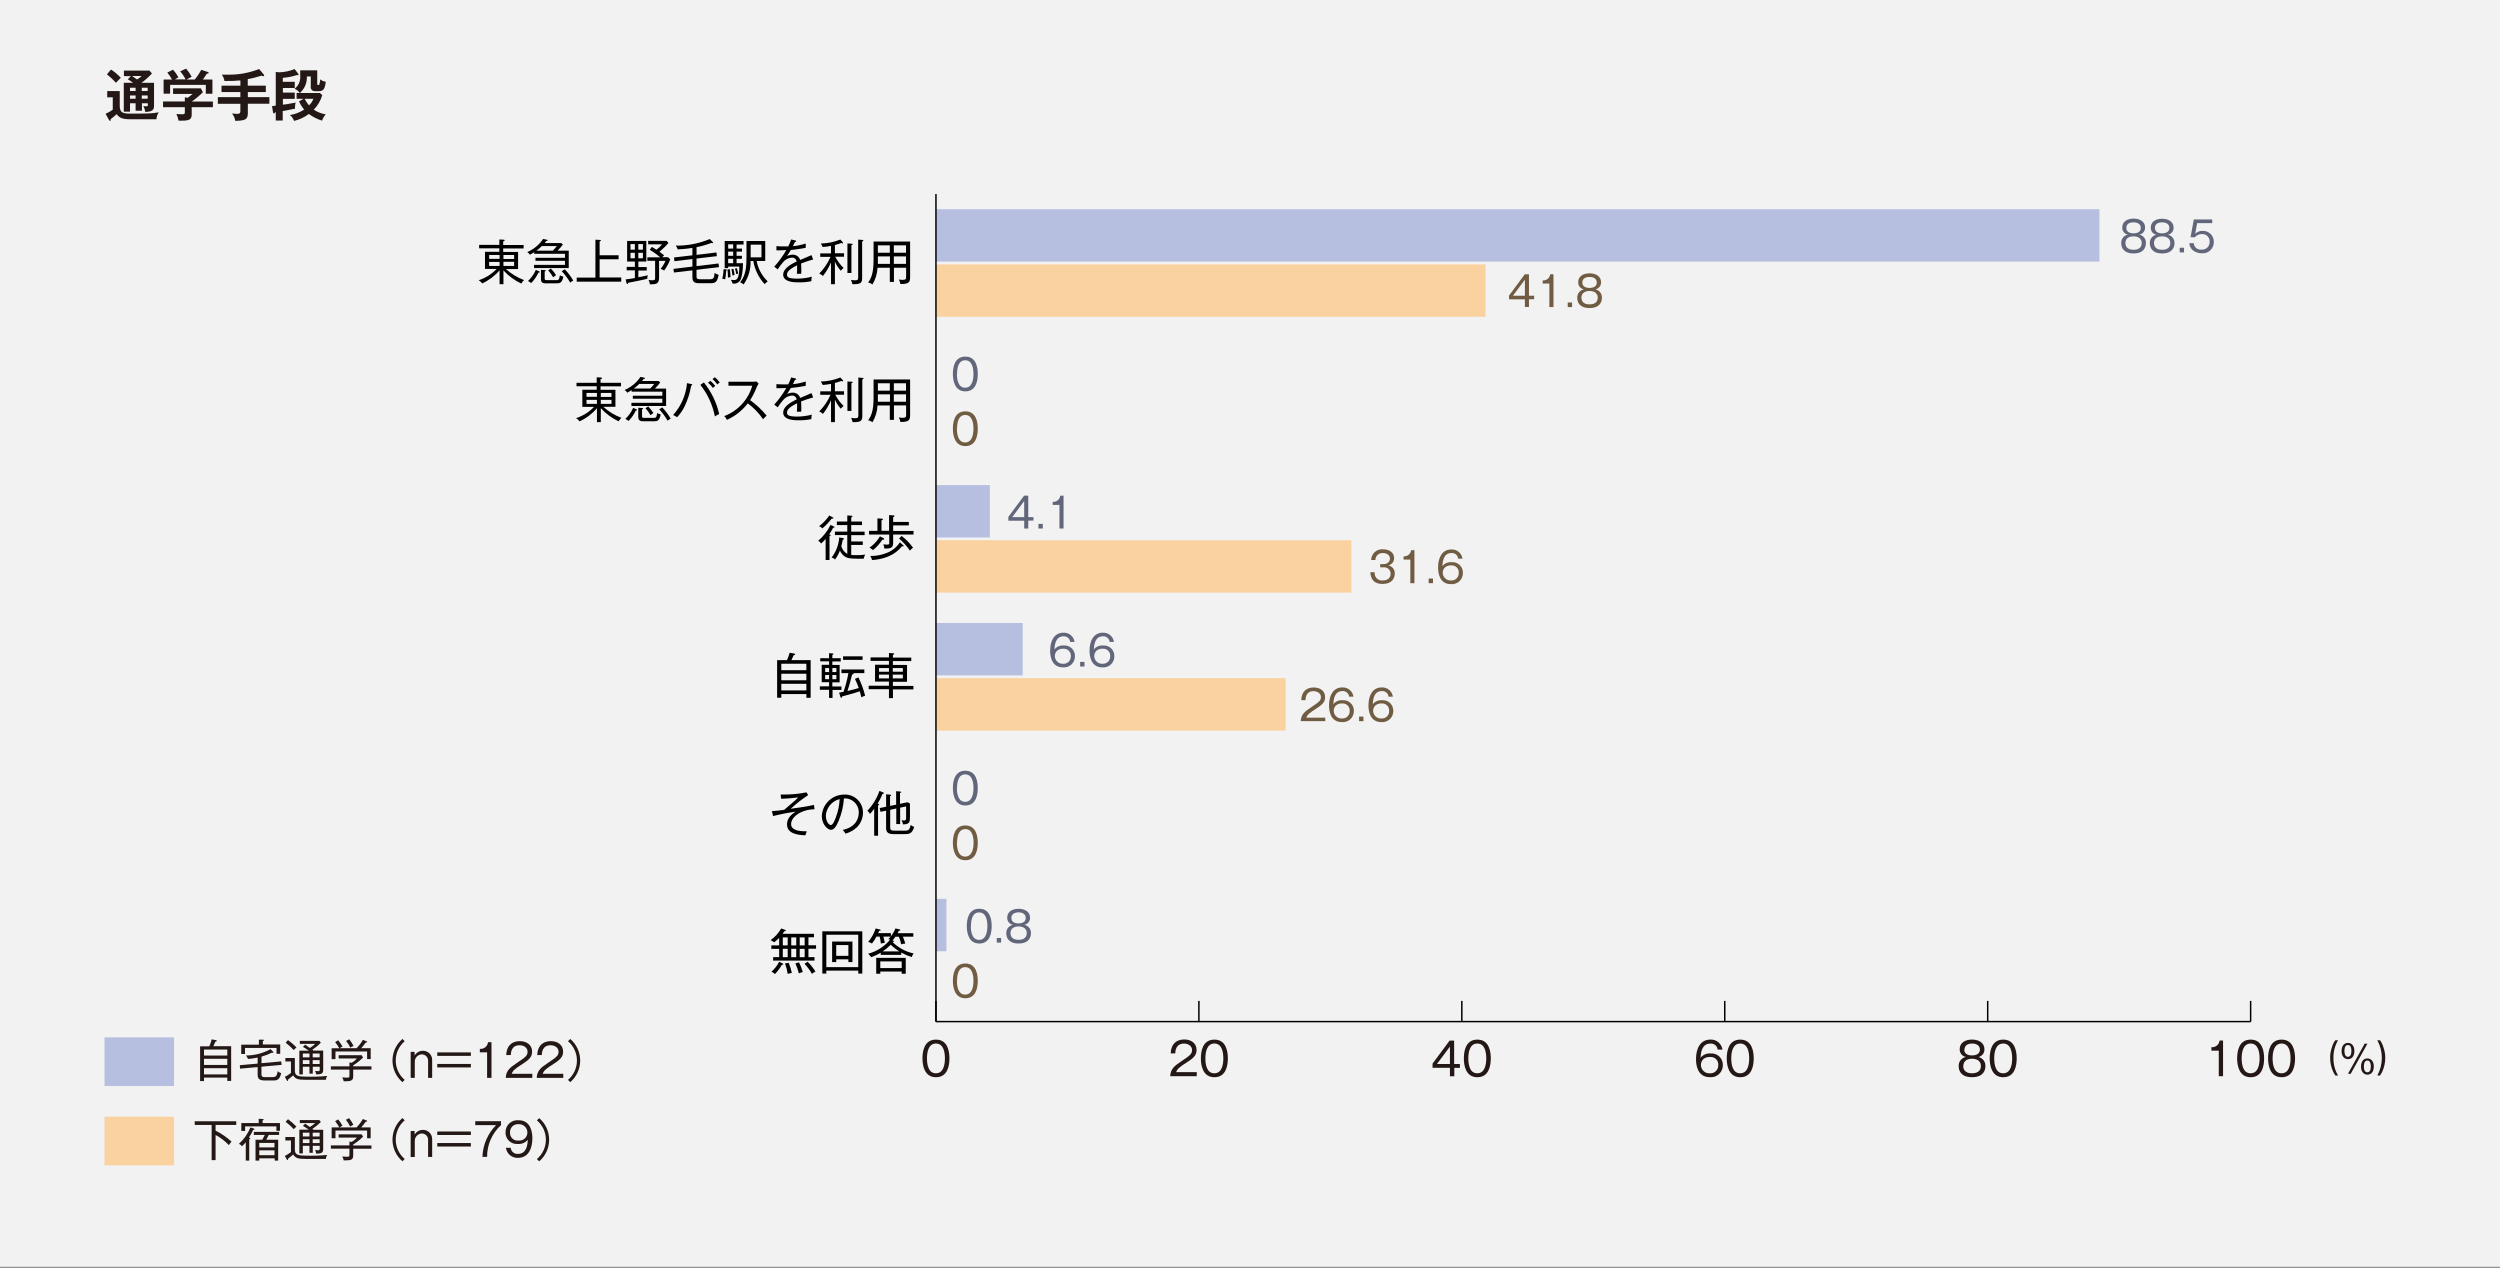 <?xml version="1.0" encoding="UTF-8"?>
<svg xmlns="http://www.w3.org/2000/svg" width="840" height="426" viewBox="0 0 840 426" fill="none">
  <rect x="0" y="0" width="840" height="426" fill="#808080" stroke="none"/>
  <g clip-path="url(#clip0_1_1317)">
    <path d="M840 0H0V425.643H840V0Z" fill="#F2F2F2"></path>
    <path d="M40.236 30.609V35.831C40.364 37.257 40.633 38.168 43.355 38.168C50.108 38.168 50.949 38.168 53.344 37.736C52.879 38.431 52.608 39.237 52.561 40.072H43.869C41.229 40.072 40.142 39.663 39.196 38.355C38.799 38.706 38.028 39.418 37.163 40.061C37.172 40.146 37.172 40.232 37.163 40.318C37.172 40.352 37.173 40.387 37.167 40.421C37.161 40.456 37.147 40.489 37.127 40.517C37.107 40.546 37.081 40.57 37.051 40.588C37.021 40.606 36.988 40.617 36.953 40.621C36.884 40.61 36.819 40.581 36.765 40.535C36.712 40.49 36.672 40.431 36.649 40.364L35.481 38.238C36.324 37.858 37.129 37.4 37.888 36.871V32.712H36.03V30.609H40.236ZM37.303 23.366C38.51 24.151 39.617 25.081 40.598 26.135C40.107 26.579 39.827 26.906 38.974 27.817C38.045 26.781 37.025 25.831 35.925 24.978L37.303 23.366ZM45.563 34.687H43.682V37.526H41.591V27.817H44.699C43.858 27.186 43.355 26.859 42.946 26.649L43.974 25.586H41.638V23.728H50.236L51.054 24.698C49.988 25.847 48.815 26.892 47.549 27.817H51.755V35.656C51.755 37.058 50.937 37.561 48.788 37.607C48.712 36.917 48.497 36.25 48.157 35.645C48.486 35.687 48.818 35.71 49.15 35.715C49.676 35.715 49.676 35.493 49.676 35.271V34.687H47.69V37.21H45.563V34.687ZM45.563 29.488H43.682V30.574H45.563V29.488ZM45.563 32.081H43.682V33.168H45.563V32.081ZM44.395 25.539C44.932 25.948 45.774 26.544 46.054 26.707C46.604 26.362 47.124 25.971 47.608 25.539H44.395ZM47.631 30.574H49.617V29.488H47.631V30.574ZM47.631 33.168H49.617V32.081H47.631V33.168Z" fill="#231815"></path>
    <path d="M71.534 34.102V36.03H64.408V38.553C64.408 40.516 63.029 40.586 59.992 40.551C59.857 39.777 59.613 39.026 59.267 38.32L61.3 38.39C62.106 38.39 62.106 38.273 62.106 37.303V36.03H54.781V34.102H62.106V32.712L63.087 32.864C63.707 32.397 64.431 31.812 64.746 31.555H58.146V29.674H67.492L68.17 31.006C67.015 32.143 65.768 33.182 64.443 34.114H71.569L71.534 34.102ZM62.375 26.719C61.894 25.72 61.272 24.796 60.529 23.973L62.527 23.062C63.257 23.895 63.885 24.813 64.396 25.796C64.186 25.913 62.714 26.672 62.644 26.73H65.424C66.264 25.719 66.997 24.623 67.609 23.459L69.829 24.184C69.902 24.194 69.97 24.226 70.024 24.276C70.079 24.326 70.116 24.392 70.132 24.464C70.132 24.686 69.829 24.721 69.501 24.768C68.847 25.796 68.403 26.392 68.158 26.73H71.371V31.485H69.151V28.506H57.153V31.462H54.968V26.719H57.807C57.346 25.895 56.814 25.113 56.218 24.382L58.111 23.413C58.843 24.189 59.46 25.067 59.945 26.018C59.539 26.205 59.148 26.424 58.777 26.672H62.422L62.375 26.719Z" fill="#231815"></path>
    <path d="M83.276 28.775H89.316V30.925H83.276V32.642H90.507V34.85H83.276V37.934C83.276 40.142 82.493 40.528 79.035 40.61C78.922 39.699 78.545 38.842 77.948 38.145C78.518 38.215 79.091 38.254 79.666 38.261C80.659 38.261 80.764 37.888 80.764 37.21V34.873H73.193V32.642H80.764V30.925H74.432V28.775H80.776V27.023C78.998 27.194 77.21 27.257 75.425 27.209C75.304 26.436 74.991 25.704 74.513 25.083C75.039 25.083 75.612 25.083 76.546 25.083C80.141 25.147 83.714 24.504 87.061 23.191L88.626 25.036C88.702 25.111 88.748 25.211 88.755 25.317C88.755 25.357 88.747 25.396 88.731 25.433C88.715 25.469 88.691 25.502 88.661 25.529C88.631 25.555 88.596 25.575 88.558 25.587C88.519 25.599 88.479 25.602 88.439 25.597C88.252 25.578 88.071 25.514 87.914 25.41C86.387 25.915 84.825 26.305 83.241 26.579V28.67L83.276 28.775Z" fill="#231815"></path>
    <path d="M99.036 27.466V29.558H95.052V31.123H99.036V33.215H95.052V35.177C95.461 35.177 97.272 34.862 99.34 34.465C99.203 34.895 99.132 35.344 99.129 35.796C99.108 36.033 99.108 36.272 99.129 36.509C97.517 36.86 96.15 37.105 94.994 37.315V40.493H92.657V37.724H92.447C92.422 37.817 92.375 37.903 92.31 37.975C92.245 38.046 92.164 38.1 92.073 38.133C91.969 38.108 91.877 38.048 91.813 37.963C91.749 37.877 91.717 37.772 91.722 37.666L91.407 35.668L92.657 35.481V24.172L93.825 24.3C95.598 24.244 97.347 23.872 98.989 23.202L100.157 24.721C100.244 24.819 100.298 24.941 100.309 25.072C100.313 25.098 100.31 25.125 100.302 25.15C100.295 25.176 100.281 25.199 100.264 25.219C100.246 25.239 100.224 25.255 100.2 25.266C100.175 25.276 100.149 25.282 100.122 25.282C100.006 25.286 99.889 25.262 99.784 25.212C98.24 25.722 96.639 26.036 95.017 26.146V27.478H99.001L99.036 27.466ZM101.992 33.191H99.655V31.217H100.683C100.278 30.581 99.674 30.097 98.966 29.838C99.622 29.337 100.141 28.677 100.474 27.922C100.807 27.166 100.943 26.338 100.87 25.515V23.634H106.595V28.179C106.595 28.424 106.595 28.576 106.945 28.576C107.019 28.586 107.094 28.571 107.157 28.533C107.221 28.494 107.27 28.436 107.296 28.366C107.452 27.804 107.558 27.23 107.611 26.649C108.128 27.117 108.785 27.4 109.48 27.455C109.177 29.534 108.896 30.633 107.144 30.633H105.859C105.65 30.652 105.439 30.621 105.244 30.544C105.048 30.467 104.874 30.345 104.734 30.189C104.594 30.032 104.493 29.844 104.439 29.642C104.385 29.439 104.379 29.226 104.422 29.02V25.702H103.102C103.156 26.742 102.973 27.78 102.569 28.739C102.164 29.698 101.547 30.553 100.765 31.24H107.483L108.289 31.976C107.739 33.812 106.753 35.487 105.415 36.86C106.636 37.661 108.014 38.195 109.457 38.425C108.886 39.024 108.462 39.748 108.219 40.54C106.623 40.056 105.124 39.297 103.791 38.297C102.299 39.398 100.603 40.192 98.802 40.633C98.537 39.849 98.05 39.16 97.4 38.647C99.117 38.405 100.755 37.774 102.19 36.801C101.489 35.978 100.91 35.057 100.473 34.067L101.992 33.191ZM102.366 33.191C102.759 33.985 103.249 34.727 103.826 35.399C104.488 34.793 104.993 34.035 105.298 33.191H102.354H102.366Z" fill="#231815"></path>
    <path d="M319.013 355.627C319.013 358.057 318.406 361.948 314.492 361.948C310.578 361.948 309.947 357.964 309.947 355.627C309.947 353.291 310.496 349.307 314.492 349.307C318.487 349.307 319.013 353.349 319.013 355.627ZM311.466 355.627C311.466 357.613 311.887 360.627 314.469 360.627C317.05 360.627 317.494 357.602 317.494 355.627C317.494 353.653 317.074 350.627 314.492 350.627C311.91 350.627 311.466 353.606 311.466 355.627Z" fill="#231815"></path>
    <path d="M402.113 360.3V361.609H393.188C393.293 359.167 394.66 358.104 396.88 356.632C399.859 354.611 400.525 354.167 400.525 352.777C400.525 351.386 399.146 350.639 397.861 350.639C395.045 350.639 394.929 353.104 394.882 353.933H393.351C393.433 350.989 395.115 349.26 397.896 349.26C400.233 349.26 402.043 350.534 402.043 352.765C402.043 354.319 401.377 355.312 398.901 356.877C396.108 358.641 395.559 359.214 395.197 360.23H402.125L402.113 360.3Z" fill="#231815"></path>
    <path d="M412.558 355.627C412.558 358.057 411.951 361.948 408.037 361.948C404.123 361.948 403.492 357.964 403.492 355.627C403.492 353.291 404.041 349.307 408.037 349.307C412.032 349.307 412.558 353.349 412.558 355.627ZM405.011 355.627C405.011 357.613 405.432 360.627 408.013 360.627C410.595 360.627 411.039 357.602 411.039 355.627C411.039 353.653 410.619 350.627 408.037 350.627C405.455 350.627 405.011 353.606 405.011 355.627Z" fill="#231815"></path>
    <path d="M488.649 357.497H490.53V358.805H488.649V361.632H487.177V358.782H481.335V357.38L487.072 349.634H488.59V357.497H488.649ZM487.177 357.497V351.655L482.819 357.497H487.177Z" fill="#231815"></path>
    <path d="M500.904 355.627C500.904 358.057 500.297 361.948 496.383 361.948C492.469 361.948 491.85 357.964 491.85 355.627C491.85 353.291 492.399 349.307 496.395 349.307C500.39 349.307 500.904 353.349 500.904 355.627ZM493.357 355.627C493.357 357.613 493.778 360.627 496.359 360.627C498.941 360.627 499.385 357.602 499.385 355.627C499.385 353.653 498.965 350.627 496.383 350.627C493.801 350.627 493.357 353.606 493.357 355.627Z" fill="#231815"></path>
    <path d="M577.135 352.683C577.081 352.093 576.798 351.548 576.345 351.165C575.892 350.782 575.307 350.593 574.717 350.639C571.726 350.639 571.492 353.793 571.387 355.405C571.791 354.906 572.31 354.513 572.901 354.26C573.492 354.008 574.135 353.903 574.775 353.957C575.308 353.915 575.844 353.987 576.348 354.166C576.851 354.346 577.312 354.63 577.698 354.999C578.085 355.368 578.39 355.814 578.593 356.309C578.796 356.804 578.892 357.336 578.876 357.87C578.888 358.432 578.781 358.989 578.563 359.507C578.345 360.024 578.021 360.49 577.611 360.874C577.201 361.257 576.714 361.55 576.183 361.733C575.652 361.916 575.089 361.985 574.53 361.936C570.195 361.936 569.856 357.578 569.856 355.861C569.856 352.029 571.48 349.295 574.705 349.295C575.679 349.249 576.636 349.57 577.384 350.195C578.133 350.821 578.619 351.704 578.747 352.672H577.135V352.683ZM572.462 355.756C572.161 356.007 571.92 356.322 571.754 356.677C571.588 357.033 571.503 357.42 571.504 357.812C571.504 358.202 571.585 358.588 571.742 358.946C571.898 359.303 572.126 359.625 572.412 359.89C572.699 360.155 573.036 360.359 573.405 360.488C573.773 360.617 574.164 360.668 574.553 360.639C574.922 360.659 575.292 360.602 575.638 360.47C575.983 360.338 576.297 360.135 576.56 359.874C576.822 359.613 577.026 359.299 577.159 358.954C577.293 358.609 577.352 358.24 577.334 357.87C577.365 357.516 577.321 357.159 577.204 356.823C577.087 356.487 576.899 356.179 576.654 355.922C576.408 355.664 576.11 355.462 575.78 355.328C575.45 355.195 575.096 355.134 574.74 355.148C573.935 355.078 573.13 355.289 572.462 355.744V355.756Z" fill="#231815"></path>
    <path d="M589.25 355.627C589.25 358.057 588.643 361.948 584.729 361.948C580.815 361.948 580.184 357.964 580.184 355.627C580.184 353.291 580.733 349.307 584.729 349.307C588.724 349.307 589.25 353.349 589.25 355.627ZM581.703 355.627C581.703 357.613 582.123 360.627 584.705 360.627C587.287 360.627 587.731 357.602 587.731 355.627C587.731 353.653 587.311 350.627 584.729 350.627C582.147 350.627 581.703 353.606 581.703 355.627Z" fill="#231815"></path>
    <path d="M667.093 358.279C667.093 359.599 666.439 361.936 662.595 361.936C658.752 361.936 658.121 359.599 658.121 358.279C658.068 357.55 658.285 356.827 658.731 356.247C659.177 355.668 659.821 355.272 660.539 355.137C659.927 355.024 659.377 354.69 658.994 354.199C658.611 353.709 658.421 353.094 658.46 352.473C658.46 350.557 660.037 349.295 662.619 349.295C665.201 349.295 666.766 350.65 666.766 352.473C666.811 353.088 666.633 353.698 666.263 354.192C665.894 354.686 665.359 355.029 664.757 355.16C665.456 355.313 666.077 355.712 666.506 356.285C666.935 356.857 667.143 357.565 667.093 358.279ZM659.64 358.162C659.64 360.3 661.521 360.628 662.607 360.628C663.694 360.628 665.586 360.289 665.586 358.162C665.586 356.69 664.488 355.732 662.607 355.732C660.726 355.732 659.686 356.679 659.686 358.162H659.64ZM659.978 352.66C659.978 354.541 662.07 354.623 662.607 354.623C663.144 354.623 665.247 354.529 665.247 352.66C665.247 351.433 664.266 350.627 662.619 350.627C660.084 350.627 660.084 352.391 660.084 352.66H659.978Z" fill="#231815"></path>
    <path d="M677.608 355.627C677.608 358.057 677 361.948 673.087 361.948C669.173 361.948 668.542 357.964 668.542 355.627C668.542 353.291 669.091 349.307 673.087 349.307C677.082 349.307 677.608 353.349 677.608 355.627ZM670.061 355.627C670.061 357.613 670.481 360.627 673.063 360.627C675.645 360.627 676.089 357.602 676.089 355.627C676.089 353.653 675.669 350.627 673.087 350.627C670.505 350.627 670.049 353.606 670.049 355.627H670.061Z" fill="#231815"></path>
    <path d="M746.993 361.609H745.509V353.022H743.032V351.854C743.36 351.889 743.692 351.859 744.008 351.765C744.324 351.671 744.619 351.516 744.874 351.307C745.13 351.098 745.341 350.841 745.496 350.549C745.651 350.258 745.747 349.939 745.777 349.611H746.946V361.574L746.993 361.609Z" fill="#231815"></path>
    <path d="M760.743 355.627C760.743 358.057 760.136 361.948 756.222 361.948C752.308 361.948 751.677 357.964 751.677 355.627C751.677 353.291 752.226 349.307 756.222 349.307C760.217 349.307 760.743 353.349 760.743 355.627ZM753.196 355.627C753.196 357.613 753.617 360.627 756.199 360.627C758.78 360.627 759.224 357.602 759.224 355.627C759.224 353.653 758.804 350.627 756.222 350.627C753.64 350.627 753.196 353.606 753.196 355.627Z" fill="#231815"></path>
    <path d="M771.141 355.627C771.141 358.057 770.534 361.948 766.62 361.948C762.706 361.948 762.075 357.964 762.075 355.627C762.075 353.291 762.624 349.307 766.62 349.307C770.615 349.307 771.141 353.349 771.141 355.627ZM763.594 355.627C763.594 357.613 764.015 360.627 766.596 360.627C769.178 360.627 769.622 357.602 769.622 355.627C769.622 353.653 769.202 350.627 766.62 350.627C764.038 350.627 763.594 353.606 763.594 355.627Z" fill="#231815"></path>
    <path d="M314.48 343.255H756.21" stroke="black" stroke-width="0.5" stroke-miterlimit="10"></path>
    <path d="M314.48 343.255V336.304" stroke="black" stroke-width="0.5" stroke-miterlimit="10"></path>
    <path d="M402.826 343.255V336.304" stroke="black" stroke-width="0.5" stroke-miterlimit="10"></path>
    <path d="M491.172 343.255V336.304" stroke="black" stroke-width="0.5" stroke-miterlimit="10"></path>
    <path d="M579.518 343.255V336.304" stroke="black" stroke-width="0.5" stroke-miterlimit="10"></path>
    <path d="M667.864 343.255V336.304" stroke="black" stroke-width="0.5" stroke-miterlimit="10"></path>
    <path d="M756.21 343.255V336.304" stroke="black" stroke-width="0.5" stroke-miterlimit="10"></path>
    <path d="M499.128 88.837H314.48V106.443H499.128V88.837Z" fill="#FAD29F"></path>
    <path d="M454.067 181.517H314.48V199.123H454.067V181.517Z" fill="#FAD29F"></path>
    <path d="M431.975 227.863H314.48V245.469H431.975V227.863Z" fill="#FAD29F"></path>
    <path d="M705.413 70.296H314.48V87.902H705.413V70.296Z" fill="#B7BFE0"></path>
    <path d="M332.588 162.988H314.48V180.594H332.588V162.988Z" fill="#B7BFE0"></path>
    <path d="M343.629 209.322H314.48V226.929H343.629V209.322Z" fill="#B7BFE0"></path>
    <path d="M318.008 302.014H314.48V319.62H318.008V302.014Z" fill="#B7BFE0"></path>
    <path d="M261.802 318.814H259.173V317.646H261.802V315.111C261.274 315.648 260.716 316.155 260.131 316.63C259.765 316.323 259.35 316.078 258.905 315.905C260.379 314.872 261.604 313.523 262.491 311.957L263.765 312.412C263.831 312.424 263.893 312.454 263.943 312.499C263.992 312.545 264.028 312.604 264.045 312.669C264.045 312.88 263.811 312.879 263.543 312.903C263.371 313.199 263.179 313.484 262.97 313.756H273.485V314.924H271.639V317.611H274.197V318.779H271.639V321.595H273.672V322.763H259.769V321.595H261.802V318.779V318.814ZM262.9 323.674C262.971 323.69 263.037 323.726 263.089 323.778C263.14 323.83 263.176 323.895 263.192 323.967C263.192 324.177 262.853 324.165 262.713 324.165C262.065 325.3 261.28 326.352 260.377 327.296C260.044 326.954 259.647 326.68 259.208 326.49C260.282 325.558 261.159 324.422 261.79 323.149L262.9 323.674ZM263.017 317.646H264.664V314.959H263.017V317.646ZM263.017 321.618H264.664V318.803H263.017V321.618ZM264.991 323.488C265.459 324.59 265.816 325.737 266.054 326.911C265.583 326.978 265.118 327.084 264.664 327.226C264.485 326.031 264.187 324.857 263.776 323.721L264.991 323.488ZM265.856 314.959V317.646H267.538V314.959H265.868H265.856ZM265.856 318.803V321.618H267.538V318.803H265.868H265.856ZM268.461 323.347C268.995 324.388 269.422 325.48 269.735 326.607C269.287 326.717 268.849 326.866 268.426 327.051C268.129 325.907 267.738 324.789 267.258 323.71L268.461 323.347ZM268.706 314.971V317.658H270.365V314.971H268.706ZM268.706 318.814V321.63H270.365V318.814H268.706ZM271.335 323.137C272.361 324.117 273.253 325.229 273.987 326.443C273.571 326.657 273.179 326.916 272.819 327.214C272.124 325.993 271.284 324.859 270.319 323.838L271.335 323.137Z" fill="black"></path>
    <path d="M277.644 326.128V327.121H276.3V312.926H289.736V327.121H288.38V326.128H277.656H277.644ZM288.369 324.96V314.071H277.644V324.96H288.369ZM280.973 322.331V323.266H279.595V316.361H286.418V323.266H285.062V322.331H280.973ZM285.062 321.163V317.541H280.973V321.163H285.062Z" fill="black"></path>
    <path d="M306.325 321.583C305.111 321.191 303.937 320.682 302.821 320.064V320.836H295.916V320.111C294.908 320.724 293.839 321.229 292.727 321.618C292.423 321.189 292.07 320.797 291.675 320.45C294.591 319.701 297.19 318.039 299.094 315.707C298.894 315.65 298.691 315.607 298.486 315.578C298.762 315.296 299.024 315 299.269 314.69H296.816C297.021 315.387 297.173 316.097 297.271 316.817C296.829 316.838 296.39 316.908 295.963 317.027C295.903 316.237 295.766 315.454 295.554 314.69H294.502C294.067 315.513 293.559 316.295 292.984 317.027C292.6 316.771 292.172 316.588 291.722 316.49C292.835 315.155 293.683 313.62 294.222 311.968L295.577 312.284C295.651 312.281 295.724 312.304 295.784 312.349C295.843 312.394 295.886 312.457 295.904 312.529C295.904 312.728 295.706 312.739 295.379 312.763C295.215 313.183 295.133 313.347 295.063 313.534H299.339V314.585C299.972 313.785 300.491 312.9 300.881 311.957L302.26 312.272C302.412 312.272 302.517 312.342 302.517 312.482C302.517 312.622 302.271 312.728 302.014 312.739L301.606 313.545H306.875V314.714H303.37C303.69 315.474 303.959 316.255 304.176 317.05C303.705 317.051 303.239 317.134 302.797 317.296C302.636 316.419 302.373 315.564 302.014 314.749H300.846C300.552 315.183 300.228 315.597 299.876 315.987C299.978 315.99 300.077 316.018 300.165 316.069C300.253 316.12 300.326 316.192 300.379 316.279C300.379 316.478 300.133 316.49 299.876 316.513C301.829 318.439 304.288 319.772 306.968 320.357C306.698 320.733 306.481 321.146 306.325 321.583ZM302.972 327.179V326.443H295.776V327.179H294.409V321.84H304.328V327.179H302.984H302.972ZM302.972 323.02H295.776V325.275H302.972V323.02ZM299.292 317.424C298.475 318.266 297.571 319.018 296.594 319.667H302.178C301.132 319.035 300.163 318.282 299.292 317.424Z" fill="black"></path>
    <path d="M265.809 276.885C265.809 278.882 268.251 279.373 271.078 279.303C270.893 279.745 270.733 280.198 270.599 280.658C268.368 280.588 264.431 280.249 264.431 276.978C264.431 274.641 266.382 273.356 267.316 272.725C264.771 273.073 262.247 273.565 259.758 274.197L259.36 272.527C261.078 272.433 261.697 272.352 263.484 272.106C267.2 268.917 267.608 268.601 268.158 267.935C265.365 268.298 262.854 268.379 262.468 268.391L262.293 266.966C262.608 266.966 262.9 266.966 263.461 266.966C265.984 266.976 268.501 266.729 270.973 266.23L271.534 267.164C269.457 268.518 267.503 270.05 265.692 271.744C267.819 271.452 271.534 270.915 273.497 270.447L273.672 271.919C269.279 271.954 265.809 274.443 265.809 276.885Z" fill="black"></path>
    <path d="M288.007 277.878C286.904 278.929 285.56 279.695 284.093 280.109C283.832 279.653 283.519 279.229 283.158 278.847C288.03 277.819 288.544 274.408 288.544 273.088C288.565 272.436 288.449 271.787 288.205 271.182C287.96 270.578 287.591 270.032 287.122 269.578C286.653 269.125 286.095 268.775 285.483 268.55C284.87 268.325 284.218 268.232 283.567 268.274C283.392 270.871 282.788 273.421 281.78 275.821C280.88 277.948 280.097 278.812 279.198 278.812C278.03 278.812 276.125 276.92 276.125 274.233C276.197 272.301 277.008 270.471 278.391 269.121C279.774 267.77 281.623 267.003 283.556 266.977C284.382 266.926 285.21 267.045 285.989 267.328C286.767 267.611 287.479 268.051 288.079 268.621C288.68 269.191 289.157 269.879 289.48 270.641C289.803 271.404 289.966 272.224 289.958 273.053C289.951 274.852 289.252 276.579 288.007 277.878ZM277.492 274.151C277.492 275.915 278.462 277.212 279.163 277.212C279.864 277.212 280.46 275.658 280.845 274.63C281.603 272.669 282.033 270.597 282.119 268.496C280.839 268.814 279.695 269.535 278.858 270.554C278.02 271.572 277.533 272.834 277.469 274.151H277.492Z" fill="black"></path>
    <path d="M296.535 266.732C296.075 267.878 295.52 268.984 294.876 270.038C295.087 270.058 295.285 270.149 295.437 270.295C295.406 270.38 295.351 270.453 295.278 270.505C295.205 270.557 295.118 270.586 295.028 270.588V280.798H293.72V271.767C293.217 272.457 292.727 273.006 292.341 273.473C292.101 273.072 291.797 272.713 291.441 272.41C293.26 270.506 294.643 268.23 295.495 265.739L296.745 266.253C296.805 266.27 296.858 266.303 296.899 266.348C296.941 266.394 296.968 266.45 296.979 266.51C297.026 266.685 296.816 266.72 296.535 266.732ZM303.849 280.261H300.25C298.054 280.261 297.727 279.361 297.727 278.018V272.375L295.834 272.772L295.577 271.51L297.738 271.055V266.884L299.012 267.001C299.257 267.001 299.421 267.083 299.421 267.199C299.421 267.316 299.339 267.375 299.059 267.515V270.786L301.103 270.366V265.833L302.412 265.949C302.492 265.939 302.573 265.953 302.644 265.991C302.715 266.028 302.773 266.088 302.809 266.16C302.809 266.288 302.727 266.323 302.4 266.44V270.085L304.97 269.548L305.741 270.003V274.443C305.741 275.985 305.741 277.013 303.405 276.99C303.345 276.498 303.173 276.026 302.902 275.611C303.189 275.651 303.478 275.674 303.767 275.681C304.269 275.681 304.456 275.564 304.456 274.712V270.961L302.447 271.382V276.885H301.15V271.651L299.105 272.095V277.936C299.105 278.836 299.281 279.104 300.729 279.104H303.942C305.11 279.104 305.578 279.023 305.998 277.177C306.329 277.486 306.73 277.71 307.167 277.831C306.454 280.261 305.344 280.261 303.849 280.261Z" fill="black"></path>
    <path d="M270.95 234.441V233.202H262.515V234.441H261.113V221.8H264.431C264.801 221.003 265.099 220.174 265.319 219.323L266.779 219.58C266.868 219.572 266.957 219.595 267.029 219.647C267.102 219.698 267.154 219.774 267.176 219.86C267.176 220.071 266.931 220.106 266.674 220.141C266.312 221.005 266.136 221.379 265.926 221.8H272.375V234.452H270.961L270.95 234.441ZM270.95 223.015H262.515V225.188H270.938V223.026L270.95 223.015ZM270.95 226.368H262.515V228.576H270.938V226.368H270.95ZM270.95 229.756H262.515V231.964H270.938V229.756H270.95Z" fill="black"></path>
    <path d="M279.735 231.765V234.511H278.567V231.765H275.471V230.597H278.567V229.218H276.09V223.377H278.567V222.209H275.599V221.157H278.567V219.475L279.735 219.557C279.768 219.55 279.802 219.55 279.836 219.557C279.869 219.564 279.9 219.578 279.927 219.598C279.955 219.618 279.978 219.643 279.995 219.672C280.012 219.701 280.023 219.733 280.027 219.767C280.027 219.93 279.875 219.977 279.665 220.059V221.157H282.492V222.255H279.665V223.424H282.119V229.265H279.665V230.644H282.726V231.812H279.712L279.735 231.765ZM278.567 224.463H277.258V225.819H278.567V224.463ZM278.567 226.8H277.258V228.202H278.567V226.8ZM281.02 224.463H279.677V225.819H281.02V224.463ZM281.02 226.8H279.677V228.202H281.02V226.8ZM289.42 234.277C289.339 233.938 289.222 233.424 288.883 232.268C287.259 232.875 283.813 233.775 282.948 233.997C282.948 234.195 282.878 234.487 282.668 234.487C282.594 234.471 282.527 234.431 282.477 234.375C282.426 234.318 282.395 234.247 282.387 234.172L281.943 232.712C282.726 232.583 283.041 232.536 283.427 232.455C284.132 230.404 284.679 228.303 285.063 226.169H282.726V224.931H290.413V226.169H286.71C286.741 226.188 286.767 226.214 286.787 226.244C286.807 226.274 286.821 226.309 286.827 226.344C286.827 226.508 286.675 226.543 286.301 226.66C286.021 227.828 285.32 230.55 284.735 232.174C286.015 231.904 287.278 231.564 288.521 231.158C288.169 230.111 287.747 229.088 287.259 228.097L288.427 227.606C289.401 229.57 290.157 231.635 290.682 233.763C290.257 233.881 289.848 234.054 289.467 234.277H289.42ZM283.263 221.706V220.538H289.829V221.706H283.31H283.263Z" fill="black"></path>
    <path d="M300.028 231.567V234.581H298.685V231.567H291.874V230.398H298.685V229.02H294.012V223.354H298.685V222.045H292.505V220.877H298.685V219.405L300.04 219.498C300.239 219.498 300.461 219.498 300.461 219.732C300.431 219.823 300.371 219.902 300.29 219.953C300.208 220.004 300.112 220.025 300.017 220.012V220.947H306.185V222.115H300.017V223.424H304.76V229.09H300.017V230.468H306.91V231.637H300.017L300.028 231.567ZM298.685 224.463H295.332V225.702H298.685V224.463ZM298.685 226.672H295.332V227.933H298.685V226.648V226.672ZM303.358 224.463H299.97V225.702H303.358V224.463ZM303.358 226.672H299.97V227.933H303.358V226.648V226.672Z" fill="black"></path>
    <path d="M279.934 177.3C279.567 178.099 279.113 178.856 278.579 179.554C278.917 179.636 279.116 179.706 279.116 179.835C279.116 179.963 278.999 180.01 278.719 180.115V188.165H277.41V181.085C276.948 181.633 276.449 182.148 275.915 182.627C275.654 182.248 275.316 181.93 274.922 181.692C276.654 180.227 278.063 178.416 279.058 176.377L280.132 176.879C280.204 176.893 280.269 176.928 280.319 176.981C280.369 177.033 280.402 177.099 280.413 177.171C280.389 177.323 280.097 177.323 279.934 177.3ZM279.782 174.227C279.673 174.24 279.563 174.24 279.455 174.227C278.535 175.448 277.481 176.561 276.312 177.545C276.019 177.203 275.64 176.945 275.214 176.797C276.547 175.797 277.707 174.586 278.649 173.211L279.817 173.83C279.874 173.847 279.926 173.878 279.967 173.921C280.008 173.964 280.037 174.017 280.051 174.075C280.045 174.103 280.034 174.129 280.018 174.152C280.002 174.176 279.981 174.195 279.957 174.209C279.932 174.224 279.905 174.233 279.877 174.236C279.849 174.239 279.82 174.236 279.794 174.227H279.782ZM290.18 187.732C286.418 187.732 285.32 187.732 284.245 187.207C283.325 186.737 282.604 185.954 282.212 184.999C281.807 186.076 281.252 187.09 280.565 188.013C280.265 187.663 279.851 187.431 279.396 187.359C280.918 185.406 281.817 183.041 281.978 180.571L283.205 180.804C283.404 180.804 283.579 180.886 283.579 181.062C283.579 181.237 283.404 181.272 283.158 181.342C283.041 182.071 282.881 182.793 282.679 183.503C282.822 184.05 283.073 184.563 283.419 185.011C283.764 185.458 284.196 185.832 284.689 186.109V179.776H280.53V178.608H284.689V176.412H281.184V175.243H284.689V173.187L286.009 173.281C286.184 173.281 286.43 173.281 286.43 173.514C286.404 173.606 286.349 173.686 286.273 173.743C286.197 173.8 286.104 173.831 286.009 173.83V175.243H289.642V176.412H286.009V178.631H290.507V179.8H286.009V181.938H289.888V183.106H286.009V186.447C286.595 186.512 287.184 186.539 287.773 186.529C288.754 186.543 289.734 186.485 290.705 186.354C290.453 186.78 290.275 187.246 290.18 187.732Z" fill="black"></path>
    <path d="M298.732 178.433V173.082L300.192 173.164C300.231 173.154 300.272 173.151 300.312 173.158C300.352 173.164 300.39 173.179 300.424 173.201C300.459 173.223 300.488 173.252 300.51 173.286C300.532 173.319 300.547 173.358 300.554 173.397C300.523 173.494 300.462 173.579 300.38 173.639C300.299 173.7 300.2 173.734 300.098 173.736V175.372H305.367V176.54H300.098V178.386H306.945V179.613H300.098V182.265C300.098 183.807 299.76 184.403 297.131 184.309C297.122 183.816 296.998 183.332 296.769 182.896C297.156 182.954 297.546 182.985 297.937 182.989C298.755 182.989 298.79 182.826 298.79 182.382V179.601H292.002V178.374H294.818V174.18L296.196 174.262C296.407 174.262 296.64 174.262 296.64 174.507C296.64 174.753 296.465 174.753 296.185 174.834V178.339H298.802L298.732 178.433ZM296.886 180.839C296.94 180.858 296.989 180.892 297.024 180.938C297.059 180.984 297.08 181.039 297.084 181.096C297.079 181.135 297.065 181.172 297.045 181.205C297.025 181.239 296.998 181.268 296.967 181.291C296.935 181.313 296.899 181.33 296.861 181.339C296.823 181.347 296.784 181.348 296.745 181.342C296.649 181.358 296.55 181.358 296.453 181.342C295.604 182.67 294.547 183.854 293.322 184.847C292.991 184.497 292.594 184.215 292.154 184.017C293.591 183.024 294.788 181.723 295.659 180.209L296.886 180.839ZM303.463 183.176C303.509 183.201 303.548 183.236 303.578 183.279C303.609 183.321 303.629 183.37 303.638 183.421C303.637 183.447 303.631 183.471 303.619 183.494C303.607 183.516 303.591 183.536 303.571 183.552C303.551 183.567 303.528 183.578 303.503 183.584C303.478 183.59 303.453 183.59 303.428 183.585C303.317 183.573 303.207 183.549 303.101 183.515C301.839 184.999 299.316 187.721 293.007 188.188C292.907 187.694 292.708 187.225 292.423 186.809C294.379 186.842 296.32 186.468 298.124 185.711C299.865 185.008 301.346 183.784 302.365 182.206L303.463 183.176ZM302.937 180.068C304.409 181.19 305.704 182.524 306.781 184.029C306.385 184.304 306.031 184.634 305.73 185.01C304.715 183.495 303.487 182.134 302.085 180.968L302.937 180.068Z" fill="black"></path>
    <path d="M201.869 141.83H200.572V137.157C198.971 139.038 196.977 140.545 194.731 141.573C194.419 141.138 194.022 140.772 193.562 140.499C195.859 139.759 197.932 138.454 199.591 136.702H195.665V130.954H200.49V129.785H193.702V128.617H200.49V126.771L201.845 126.841C202.126 126.841 202.289 126.911 202.289 127.075C202.245 127.171 202.175 127.253 202.086 127.311C201.997 127.369 201.893 127.401 201.787 127.402V128.629H208.645V129.797H201.787V130.965H206.787V136.69H202.71C204.486 138.304 206.557 139.562 208.808 140.393C208.422 140.72 208.101 141.116 207.862 141.562C205.592 140.5 203.556 138.999 201.869 137.146V141.889V141.83ZM200.572 132.017H197.067V133.325H200.572V132.017ZM200.572 134.353H197.067V135.697H200.572V134.353ZM201.869 133.372H205.455V132.017H201.869V133.325V133.372ZM201.869 135.709H205.455V134.353H201.869V135.697V135.709Z" fill="black"></path>
    <path d="M212.161 136.374V135.346H222.547V133.968H212.629V132.975H222.547V131.596H212.208V131.094C211.745 131.403 211.265 131.688 210.771 131.947C210.544 131.575 210.232 131.262 209.86 131.035C212.033 130.123 213.89 128.591 215.199 126.631L216.437 126.888C216.499 126.889 216.558 126.908 216.608 126.944C216.658 126.979 216.696 127.029 216.718 127.086C216.718 127.262 216.484 127.285 216.262 127.32L215.725 128.009H221.274L221.847 128.512C221.302 129.241 220.705 129.928 220.059 130.568H223.809V136.409H212.126L212.161 136.374ZM213.622 137.94C213.02 139.242 212.193 140.429 211.18 141.445C210.862 141.163 210.504 140.931 210.117 140.755C211.24 139.707 212.135 138.439 212.746 137.029L213.82 137.531C213.879 137.546 213.933 137.575 213.978 137.616C214.022 137.657 214.057 137.708 214.077 137.765C214.089 137.928 213.797 137.928 213.61 137.952L213.622 137.94ZM214.79 129.002C214.218 129.57 213.601 130.09 212.944 130.556H218.47C218.956 130.069 219.409 129.55 219.825 129.002H214.767H214.79ZM219.744 141.538H216.18C215.433 141.538 214.463 141.538 214.463 140.066V136.994L215.725 137.087C215.923 137.087 216.099 137.087 216.099 137.286C216.069 137.361 216.017 137.425 215.951 137.471C215.884 137.517 215.805 137.542 215.725 137.543V139.739C215.725 140.312 215.806 140.405 216.449 140.405H219.755C220.234 140.405 220.62 140.405 220.83 138.758C221.182 138.996 221.58 139.159 221.998 139.237C221.566 141.363 220.9 141.55 219.767 141.55L219.744 141.538ZM218.575 139.505C218.098 138.67 217.534 137.886 216.893 137.169L217.793 136.561C218.457 137.229 219.045 137.97 219.545 138.769C219.198 138.996 218.866 139.246 218.552 139.517L218.575 139.505ZM224.312 141.363C223.533 139.973 222.583 138.685 221.484 137.531L222.512 136.888C223.605 138.036 224.562 139.306 225.363 140.674C224.978 140.847 224.624 141.079 224.312 141.363Z" fill="black"></path>
    <path d="M232.233 129.587C231.826 132.05 231.058 134.439 229.954 136.678C229.32 137.962 228.497 139.143 227.513 140.183C227.093 139.889 226.643 139.643 226.169 139.447C228.85 136.474 230.49 132.71 230.842 128.722L232.279 129.049C232.49 129.049 232.595 129.143 232.595 129.283C232.595 129.423 232.49 129.54 232.233 129.587ZM240.2 139.926C239.447 136.052 237.776 132.414 235.329 129.318L236.497 128.488C239.001 131.594 240.763 135.23 241.649 139.12C241.137 139.332 240.65 139.602 240.2 139.926ZM239.558 130.358C239.07 129.712 238.514 129.12 237.899 128.594L238.682 127.951C239.286 128.471 239.842 129.046 240.341 129.668C240.047 129.858 239.783 130.09 239.558 130.358ZM241.018 129.189C240.569 128.503 240.022 127.885 239.394 127.355L240.2 126.748C240.811 127.272 241.359 127.864 241.836 128.512C241.526 128.688 241.249 128.917 241.018 129.189Z" fill="black"></path>
    <path d="M256.393 140.849C254.995 138.797 253.256 136.999 251.252 135.533C249.411 137.932 247.002 139.835 244.243 141.071C244.037 140.587 243.726 140.156 243.331 139.809C245.59 138.963 247.619 137.6 249.257 135.829C250.894 134.058 252.093 131.928 252.759 129.61H244.757V128.266H252.935C253.327 128.272 253.719 128.233 254.103 128.15L254.909 128.897C254.666 129.231 254.463 129.592 254.302 129.972C253.702 131.539 252.947 133.042 252.047 134.458C254.121 135.944 255.987 137.701 257.596 139.681C257.153 140.025 256.75 140.417 256.393 140.849Z" fill="black"></path>
    <path d="M269.162 134.879C269.162 135.288 269.244 135.954 269.244 136.795C269.244 137.636 269.244 137.963 269.174 138.349C268.274 138.349 268.006 138.349 267.749 138.349C267.809 137.763 267.836 137.174 267.83 136.585C267.83 136.059 267.83 135.732 267.83 135.487C264.676 137.029 264.442 137.975 264.442 138.583C264.442 139.19 264.442 139.973 267.784 139.973C269.468 139.972 271.145 139.752 272.772 139.319C272.661 139.813 272.606 140.319 272.609 140.826C271.229 141.107 269.823 141.24 268.415 141.223C267.094 141.223 263.146 141.223 263.146 138.618C263.146 136.889 265.027 135.44 267.667 134.213C267.642 134.018 267.58 133.83 267.482 133.66C267.385 133.489 267.255 133.339 267.1 133.219C266.945 133.098 266.768 133.01 266.578 132.958C266.389 132.906 266.191 132.892 265.996 132.916C265.419 132.956 264.858 133.12 264.35 133.396C263.842 133.672 263.399 134.055 263.052 134.517C262.413 135.25 261.831 136.031 261.311 136.853L260.143 135.954C261.691 134.243 263.05 132.371 264.197 130.369C262.41 130.451 262.129 130.451 260.879 130.44V129.061C261.656 129.133 262.436 129.164 263.216 129.154C263.543 129.154 264.185 129.154 264.84 129.154C265.243 128.408 265.575 127.626 265.833 126.818L267.176 127.133C267.26 127.131 267.341 127.158 267.407 127.209C267.473 127.26 267.52 127.332 267.538 127.414C267.538 127.589 267.281 127.647 267.094 127.659C266.896 128.103 266.721 128.489 266.428 129.084C267.889 128.938 269.331 128.636 270.728 128.185V129.622C268.8 130.019 266.639 130.276 265.704 130.369C265.225 131.222 264.816 131.83 264.442 132.414C265.003 132.101 265.634 131.936 266.277 131.935C266.843 131.896 267.405 132.049 267.874 132.369C268.342 132.689 268.689 133.158 268.859 133.699C269.466 133.442 272.13 132.344 272.655 132.075L273.216 133.547C271.841 133.916 270.488 134.36 269.162 134.879Z" fill="black"></path>
    <path d="M280.483 141.842H279.221V134.493C278.523 136.126 277.615 137.662 276.522 139.061C276.154 138.718 275.727 138.445 275.261 138.255C276.861 136.636 278.148 134.735 279.058 132.648H275.6V131.479H279.221V128.979C278.303 129.163 277.375 129.288 276.441 129.353C276.258 128.945 276.039 128.554 275.786 128.185C278.038 128.139 280.263 127.683 282.352 126.841L283.135 127.694C283.179 127.727 283.215 127.769 283.241 127.818C283.267 127.866 283.283 127.92 283.287 127.974C283.285 127.999 283.279 128.023 283.268 128.045C283.257 128.067 283.242 128.087 283.224 128.103C283.206 128.12 283.184 128.132 283.161 128.14C283.137 128.148 283.113 128.151 283.088 128.15C282.94 128.127 282.797 128.075 282.668 127.998C281.971 128.273 281.256 128.503 280.53 128.687V131.456H283.602V132.624H280.635C281.372 134.024 282.322 135.301 283.45 136.409C283.096 136.675 282.778 136.985 282.504 137.332C281.683 136.427 281.016 135.393 280.53 134.272V141.83L280.483 141.842ZM286.079 128.243C286.208 128.243 286.488 128.243 286.488 128.442C286.488 128.64 286.289 128.675 286.079 128.722V138.068H284.736V128.196L286.079 128.243ZM289.794 126.97C289.946 126.97 290.156 126.97 290.156 127.18C290.124 127.265 290.066 127.339 289.991 127.391C289.916 127.443 289.827 127.471 289.736 127.472V139.587C289.736 141.211 289.526 141.924 286.465 141.83C286.381 141.33 286.211 140.847 285.962 140.405C286.422 140.481 286.887 140.52 287.353 140.522C288.1 140.522 288.404 140.428 288.404 139.611V126.853L289.794 126.97Z" fill="black"></path>
    <path d="M300.332 141.071H298.977V136.246H294.853C294.752 138.236 294.162 140.17 293.135 141.877C292.719 141.527 292.213 141.3 291.675 141.223C292.668 139.903 293.521 138.209 293.521 133.594V127.507H305.8V139.494C305.8 141.129 305.391 141.83 302.528 141.772C302.463 141.232 302.279 140.714 301.991 140.253C302.417 140.344 302.852 140.387 303.288 140.382C304.456 140.382 304.456 140.019 304.456 139.213V136.223H300.367V141.048L300.332 141.071ZM298.977 132.496H294.97V133.43C294.97 133.921 294.97 134.493 294.97 134.984H299.024V132.496H298.977ZM298.977 128.769H294.97V131.257H298.977V128.769ZM300.332 131.257H304.421V128.769H300.332V131.257ZM300.332 134.984H304.421V132.496H300.332V134.984Z" fill="black"></path>
    <path d="M169.157 95.484H167.86V90.811C166.258 92.692 164.265 94.199 162.018 95.227C161.707 94.792 161.309 94.426 160.85 94.152C163.147 93.413 165.22 92.108 166.878 90.356H162.953V84.608H167.778V83.439H160.99V82.271H167.778V80.46L169.133 80.53C169.414 80.53 169.577 80.6 169.577 80.764C169.533 80.86 169.462 80.942 169.373 81C169.285 81.058 169.181 81.09 169.075 81.091V82.318H175.933V83.486H169.075V84.654H174.075V90.402H169.998C171.774 92.017 173.845 93.274 176.096 94.106C175.71 94.432 175.389 94.828 175.15 95.274C172.88 94.212 170.843 92.711 169.157 90.858V95.601V95.484ZM167.86 85.671H164.355V86.979H167.86V85.671ZM167.86 88.007H164.355V89.351H167.86V87.96V88.007ZM169.157 87.026H172.743V85.671H169.157V86.979V87.026ZM169.157 89.362H172.743V87.96H169.157V89.304V89.362Z" fill="black"></path>
    <path d="M179.449 90.04V89H189.835V87.622H179.917V86.629H189.835V85.285H179.496V84.748C179.032 85.057 178.553 85.342 178.059 85.6C177.832 85.228 177.52 84.916 177.148 84.689C179.321 83.777 181.178 82.245 182.487 80.285L183.725 80.542C183.786 80.543 183.846 80.562 183.896 80.598C183.946 80.633 183.984 80.683 184.006 80.74C184.006 80.916 183.772 80.939 183.55 80.974L183.013 81.663H188.562L189.134 82.166C188.59 82.894 187.993 83.582 187.347 84.222H191.097V90.063H179.414L179.449 90.04ZM180.91 91.606C180.308 92.908 179.481 94.094 178.468 95.11C178.15 94.829 177.791 94.597 177.405 94.421C178.528 93.373 179.423 92.104 180.033 90.694L181.085 91.126C181.143 91.142 181.197 91.171 181.242 91.212C181.287 91.252 181.321 91.303 181.342 91.36C181.377 91.594 181.085 91.594 180.898 91.606H180.91ZM182.078 82.668C181.506 83.236 180.889 83.755 180.232 84.222H185.758C186.244 83.735 186.697 83.216 187.113 82.668H182.055H182.078ZM187.031 95.204H183.468C182.72 95.204 181.751 95.204 181.751 93.732V90.659L183.013 90.753C183.211 90.753 183.386 90.753 183.386 90.951C183.356 91.026 183.305 91.091 183.238 91.136C183.172 91.182 183.093 91.207 183.013 91.208V93.463C183.013 94.036 183.094 94.129 183.737 94.129H187.043C187.522 94.129 187.908 94.129 188.118 92.482C188.47 92.72 188.868 92.883 189.286 92.961C188.854 94.994 188.188 95.204 187.055 95.204H187.031ZM185.863 93.171C185.386 92.335 184.822 91.552 184.181 90.834L185.08 90.227C185.745 90.895 186.333 91.636 186.833 92.435C186.486 92.662 186.154 92.912 185.84 93.183L185.863 93.171ZM191.588 94.959C190.802 93.567 189.844 92.279 188.737 91.126L189.765 90.484C190.858 91.632 191.815 92.902 192.616 94.269C192.244 94.445 191.901 94.678 191.599 94.959H191.588Z" fill="black"></path>
    <path d="M193.772 94.631V93.276H200.058V80.542L201.53 80.612C201.682 80.612 201.892 80.612 201.892 80.811C201.892 81.009 201.81 80.986 201.471 81.091V85.764H207.85V87.119H201.471V93.218H208.738V94.631H193.784H193.772Z" fill="black"></path>
    <path d="M217.302 89.725V90.893H214.486V93.148C215.304 93.019 216.823 92.692 217.676 92.493C217.539 92.867 217.48 93.264 217.5 93.662C216.145 94.036 212.138 94.83 211.04 95.017C211.04 95.262 210.946 95.426 210.759 95.426C210.681 95.4 210.614 95.35 210.568 95.282C210.521 95.215 210.498 95.134 210.502 95.052L210.222 93.884C211.157 93.767 211.647 93.709 213.318 93.428V90.835H210.572V89.666H213.318V87.879H210.713V80.951H217.162V87.867H214.498V89.725H217.302ZM213.306 83.883V82.014H211.846V83.883H213.306ZM211.846 84.935V86.781H213.306V84.946H211.846V84.935ZM216.017 83.883V82.014H214.474V83.883H216.017ZM214.474 84.935V86.781H216.017V84.946H214.474V84.935ZM224.487 86.453L225.211 87.131C224.704 88.481 224.008 89.751 223.143 90.905C222.775 90.67 222.383 90.474 221.975 90.32C222.637 89.51 223.187 88.614 223.611 87.657H221.449V93.335C221.449 95.379 220.398 95.566 218.353 95.531C218.313 95.001 218.157 94.487 217.898 94.024C218.302 94.127 218.718 94.178 219.136 94.176C220.024 94.176 220.117 93.966 220.117 93.37V87.622H217.512V86.453H221.811C220.725 85.504 219.552 84.659 218.306 83.93L219.031 82.96C219.942 83.498 220.339 83.743 220.585 83.906C221.277 83.379 221.904 82.771 222.454 82.096H217.781V80.927H223.984L224.604 81.628C223.693 82.705 222.679 83.691 221.578 84.572C222.524 85.273 222.874 85.566 223.143 85.811C222.909 85.995 222.693 86.202 222.501 86.43H224.452L224.487 86.453Z" fill="black"></path>
    <path d="M234.032 85.635L240.726 84.829L240.854 86.068L234.032 86.874V89.409L241.427 88.521L241.59 89.76L234.032 90.659V92.937C234.032 93.662 234.312 93.825 235.2 93.825H238.553C239.721 93.825 239.978 93.463 240.118 91.699C240.515 92.007 240.973 92.226 241.462 92.341C240.971 94.678 240.527 95.157 238.693 95.157H234.779C232.863 95.157 232.653 94.222 232.653 93.043V90.834L226.449 91.57L226.286 90.344L232.653 89.573V87.037L226.613 87.762L226.461 86.512L232.641 85.787V83.311C231.016 83.563 229.378 83.727 227.735 83.801C227.572 83.344 227.34 82.914 227.045 82.528C230.969 82.587 234.863 81.835 238.483 80.32L239.429 81.254C239.509 81.331 239.565 81.428 239.593 81.535C239.59 81.562 239.582 81.588 239.568 81.612C239.555 81.635 239.536 81.655 239.514 81.671C239.492 81.686 239.466 81.697 239.439 81.702C239.413 81.706 239.385 81.705 239.359 81.698C239.242 81.694 239.127 81.666 239.02 81.617C237.407 82.242 235.741 82.722 234.043 83.054V85.635H234.032Z" fill="black"></path>
    <path d="M243.986 90.951C243.946 91.923 243.841 92.891 243.67 93.849C243.351 93.757 243.021 93.706 242.689 93.697C242.954 92.626 243.103 91.529 243.133 90.426L243.986 90.519C244.048 90.516 244.109 90.534 244.16 90.57C244.21 90.606 244.248 90.658 244.266 90.718C244.251 90.782 244.215 90.839 244.165 90.881C244.114 90.924 244.051 90.948 243.986 90.951ZM247.49 82.096V83.533H249.313V84.549H247.49V85.939H249.278V86.956H247.49V88.439H249.652C249.652 90.636 249.29 93.463 248.589 94.398C248.295 94.746 247.915 95.012 247.486 95.168C247.058 95.324 246.596 95.364 246.147 95.286C246.055 94.82 245.846 94.386 245.539 94.024C245.86 94.072 246.184 94.095 246.509 94.094C247.409 94.094 248.355 94.094 248.413 89.573H244.663V90.099H243.495V80.986H249.839V82.154H247.502L247.49 82.096ZM244.581 93.288C244.591 92.37 244.536 91.453 244.418 90.542L245.224 90.449C245.363 91.331 245.445 92.22 245.469 93.113C245.172 93.142 244.878 93.2 244.593 93.288H244.581ZM246.345 82.096H244.663V83.533H246.345V82.096ZM246.345 84.549H244.663V85.939H246.345V84.549ZM246.345 86.956H244.663V88.439H246.345V86.956ZM246.112 92.587C246.041 91.867 245.92 91.152 245.75 90.449L246.416 90.32C246.598 90.993 246.739 91.675 246.836 92.365L246.112 92.587ZM247.374 92.108C247.288 91.485 247.148 90.871 246.953 90.274L247.572 90.11C247.766 90.695 247.918 91.292 248.028 91.898C247.794 91.968 247.677 92.014 247.385 92.12L247.374 92.108ZM256.918 95.461C254.923 93.295 253.599 90.596 253.11 87.692H252.199C252.282 90.499 251.463 93.259 249.862 95.566C249.521 95.26 249.124 95.022 248.694 94.865C250.598 92.412 250.82 89.853 250.82 86.243V80.986H257.117V87.692H254.231C254.717 90.314 256.022 92.716 257.958 94.55C257.566 94.797 257.218 95.109 256.93 95.473L256.918 95.461ZM255.855 82.213H252.222V86.453H255.855V82.213Z" fill="black"></path>
    <path d="M269.162 88.533C269.162 88.942 269.244 89.608 269.244 90.449C269.244 91.29 269.244 91.617 269.174 92.003C268.274 92.003 268.006 92.003 267.749 92.003C267.809 91.417 267.836 90.828 267.83 90.239C267.83 89.713 267.83 89.386 267.83 89.141C264.676 90.683 264.442 91.629 264.442 92.236C264.442 92.844 264.442 93.627 267.784 93.627C269.468 93.626 271.145 93.406 272.772 92.972C272.661 93.467 272.606 93.973 272.609 94.48C271.229 94.761 269.823 94.894 268.415 94.877C267.094 94.877 263.146 94.877 263.146 92.272C263.146 90.542 265.027 89.094 267.667 87.867C267.642 87.672 267.58 87.484 267.482 87.314C267.385 87.143 267.255 86.993 267.1 86.873C266.945 86.752 266.768 86.663 266.578 86.612C266.389 86.56 266.191 86.546 265.996 86.57C265.419 86.61 264.858 86.774 264.35 87.05C263.842 87.326 263.399 87.708 263.052 88.171C262.413 88.904 261.831 89.685 261.311 90.507L260.143 89.608C261.691 87.897 263.05 86.025 264.197 84.023C262.421 84.117 262.141 84.117 260.879 84.117V82.703C261.656 82.775 262.436 82.806 263.216 82.797C263.543 82.797 264.185 82.797 264.84 82.797C265.243 82.05 265.575 81.268 265.833 80.46L267.176 80.775C267.26 80.773 267.341 80.8 267.407 80.851C267.473 80.902 267.52 80.975 267.538 81.056C267.538 81.231 267.281 81.29 267.094 81.301C266.896 81.745 266.721 82.131 266.428 82.727C267.889 82.58 269.331 82.278 270.728 81.827V83.264C268.8 83.661 266.639 83.918 265.704 84.012C265.225 84.865 264.816 85.472 264.442 86.056C265.003 85.743 265.634 85.578 266.277 85.577C266.843 85.538 267.405 85.691 267.874 86.011C268.342 86.331 268.689 86.8 268.859 87.341C269.466 87.084 272.13 85.986 272.655 85.717L273.216 87.189C271.841 87.562 270.488 88.01 269.162 88.533Z" fill="black"></path>
    <path d="M280.483 95.496H279.221V88.159C278.523 89.792 277.615 91.327 276.522 92.727C276.154 92.384 275.727 92.111 275.261 91.921C276.861 90.301 278.148 88.4 279.058 86.313H275.6V85.145H279.221V82.621C278.303 82.805 277.375 82.93 276.441 82.995C276.258 82.587 276.039 82.196 275.786 81.827C278.038 81.781 280.263 81.326 282.352 80.483L283.135 81.336C283.179 81.37 283.215 81.412 283.241 81.46C283.267 81.508 283.283 81.562 283.287 81.617C283.285 81.641 283.279 81.665 283.268 81.687C283.257 81.71 283.242 81.729 283.224 81.746C283.206 81.762 283.184 81.774 283.161 81.782C283.137 81.79 283.113 81.793 283.088 81.792C282.94 81.769 282.797 81.717 282.668 81.64C281.971 81.915 281.256 82.145 280.53 82.329V85.098H283.602V86.266H280.635C281.372 87.666 282.322 88.943 283.45 90.052C283.096 90.317 282.778 90.627 282.504 90.975C281.683 90.069 281.016 89.035 280.53 87.914V95.473L280.483 95.496ZM286.079 81.897C286.208 81.897 286.488 81.897 286.488 82.096C286.488 82.294 286.289 82.329 286.079 82.376V91.722H284.736V81.78L286.079 81.897ZM289.736 80.612C289.888 80.612 290.098 80.612 290.098 80.822C290.065 80.907 290.008 80.981 289.933 81.033C289.858 81.085 289.769 81.113 289.677 81.114V93.241C289.677 94.865 289.467 95.578 286.406 95.484C286.323 94.984 286.153 94.501 285.904 94.059C286.363 94.134 286.828 94.174 287.294 94.176C288.042 94.176 288.346 94.082 288.346 93.264V80.507L289.736 80.612Z" fill="black"></path>
    <path d="M300.332 94.737H298.977V89.958H294.853C294.752 91.948 294.162 93.882 293.135 95.589C292.719 95.239 292.213 95.012 291.675 94.935C292.668 93.615 293.521 91.921 293.521 87.306V81.161H305.8V93.148C305.8 94.783 305.391 95.484 302.528 95.426C302.463 94.886 302.279 94.368 301.991 93.907C302.417 93.998 302.852 94.041 303.288 94.036C304.456 94.036 304.456 93.673 304.456 92.867V89.958H300.367V94.783L300.332 94.737ZM298.977 86.161H294.97V87.096C294.97 87.587 294.97 88.159 294.97 88.65H299.024V86.161H298.977ZM298.977 82.434H294.97V84.923H298.977V82.423V82.434ZM300.332 84.923H304.421V82.423H300.332V84.911V84.923ZM300.332 88.65H304.421V86.161H300.332V88.65Z" fill="black"></path>
    <path d="M314.48 343.255V65.202" stroke="black" stroke-width="0.5" stroke-miterlimit="10"></path>
    <path d="M784.693 361.375C784.365 360.935 784.09 360.456 783.876 359.95C783.247 358.534 782.925 357.001 782.929 355.452C782.913 354.279 783.103 353.113 783.49 352.006C783.727 351.116 784.123 350.277 784.658 349.529H785.581C784.529 351.323 783.995 353.373 784.039 355.452C784.001 357.53 784.535 359.579 785.581 361.375H784.658H784.693Z" fill="#231815"></path>
    <path d="M791.072 353.104C791.072 355.265 789.904 355.873 788.922 355.873C787.661 355.873 786.773 354.868 786.773 353.186C786.773 351.048 787.941 350.417 788.922 350.417C790.208 350.417 791.072 351.445 791.072 353.104ZM787.731 353.104C787.731 353.968 787.894 355.078 788.899 355.078C789.904 355.078 790.067 353.968 790.067 353.104C790.067 352.239 789.915 351.129 788.899 351.129C787.883 351.129 787.731 352.286 787.731 353.139V353.104ZM795.465 350.662L789.845 360.791H788.922L794.53 350.662H795.465ZM797.603 358.314C797.603 360.464 796.434 361.083 795.453 361.083C794.191 361.083 793.303 360.078 793.303 358.396C793.303 356.258 794.472 355.627 795.453 355.627C796.773 355.662 797.603 356.69 797.603 358.349V358.314ZM794.261 358.314C794.261 359.132 794.413 360.289 795.43 360.289C796.446 360.289 796.598 359.121 796.598 358.314C796.598 357.508 796.423 356.34 795.43 356.34C794.437 356.34 794.261 357.497 794.261 358.384V358.314Z" fill="#231815"></path>
    <path d="M798.771 361.375C799.773 359.562 800.299 357.524 800.299 355.452C800.299 353.38 799.773 351.342 798.771 349.529H799.694C800.229 350.278 800.625 351.117 800.862 352.006C801.257 353.111 801.454 354.278 801.446 355.452C801.444 357 801.122 358.532 800.5 359.95C800.281 360.454 800.006 360.932 799.682 361.375H798.759H798.771Z" fill="#231815"></path>
    <path d="M76.371 363.245V362.076H68.544V363.245H67.235V351.562H70.319C70.663 350.81 70.937 350.027 71.137 349.225L72.492 349.47C72.573 349.465 72.653 349.487 72.719 349.534C72.785 349.581 72.833 349.649 72.855 349.727C72.855 349.926 72.621 349.949 72.387 349.984C72.049 350.791 71.885 351.153 71.686 351.515H77.668V363.198H76.371V363.245ZM76.371 352.648H68.544V354.669H76.371V352.648ZM76.371 355.767H68.544V357.812H76.371V355.767ZM76.371 358.91H68.544V361.001H76.371V358.899V358.91Z" fill="#231815"></path>
    <path d="M87.844 358.408V360.744C87.844 361.41 87.844 361.913 88.942 361.913H91.535C92.54 361.913 93.066 361.726 93.311 359.88C93.616 360.225 94.027 360.459 94.48 360.546C93.989 362.964 92.926 363.046 91.757 363.046H89.105C87.026 363.046 86.57 362.438 86.57 360.955V358.536L80.647 359.074L80.589 357.905L86.57 357.368V355.347C85.508 355.578 84.43 355.734 83.346 355.814C83.164 355.396 82.928 355.003 82.645 354.646C85.535 354.63 88.377 353.9 90.916 352.52L91.687 353.291C91.79 353.368 91.861 353.48 91.886 353.606C91.883 353.629 91.876 353.651 91.864 353.672C91.853 353.692 91.837 353.71 91.819 353.724C91.8 353.738 91.779 353.748 91.756 353.754C91.734 353.76 91.71 353.761 91.687 353.758C91.579 353.749 91.473 353.726 91.372 353.688C90.248 354.24 89.074 354.686 87.867 355.02V357.228L94.503 356.632L94.608 357.8L87.844 358.408ZM92.914 354.144V352.111H82.318V354.144H81.056V351.001H86.991V349.318H88.276C88.393 349.318 88.673 349.318 88.673 349.517C88.673 349.716 88.533 349.704 88.311 349.774V350.942H94.153V354.085H92.926L92.914 354.144Z" fill="#231815"></path>
    <path d="M109.48 362.812H102.716C100.134 362.812 99.305 362.567 98.499 361.328C97.949 361.831 97.33 362.298 96.781 362.754C96.789 362.82 96.789 362.886 96.781 362.952C96.788 362.981 96.789 363.011 96.782 363.04C96.776 363.069 96.764 363.096 96.746 363.12C96.728 363.143 96.705 363.162 96.679 363.176C96.653 363.189 96.624 363.197 96.594 363.198C96.541 363.184 96.492 363.158 96.451 363.121C96.411 363.085 96.38 363.039 96.361 362.987L95.706 361.819C96.438 361.461 97.128 361.022 97.763 360.511V356.655H95.882V355.487H99.071V359.518C99.071 361.095 99.468 361.737 102.459 361.737C104.957 361.838 107.46 361.764 109.948 361.515C109.685 361.901 109.524 362.347 109.48 362.812ZM98.709 352.823C97.863 351.925 96.949 351.093 95.975 350.335L96.769 349.47C97.778 350.2 98.724 351.013 99.597 351.9C99.279 352.187 98.983 352.495 98.709 352.823ZM106.233 361.001C106.171 360.596 106.049 360.202 105.87 359.833C106.188 359.879 106.508 359.903 106.828 359.903C106.906 359.927 106.988 359.93 107.067 359.913C107.146 359.895 107.219 359.858 107.279 359.804C107.339 359.749 107.384 359.681 107.409 359.604C107.435 359.527 107.44 359.445 107.424 359.366V358.419H105.088V360.756H103.978V358.419H101.746V361.001H100.578V353.022H103.756C103.123 352.568 102.468 352.147 101.793 351.76L102.506 351.012C102.926 351.27 103.055 351.363 104.13 352.122C104.753 351.71 105.343 351.249 105.894 350.744H100.742V349.727H107.319L107.81 350.37C106.945 351.248 105.989 352.031 104.959 352.706C105.086 352.815 105.218 352.917 105.356 353.01H108.593V359.483C108.581 360.744 108.02 361.001 106.221 361.001H106.233ZM103.896 353.992H101.746V355.265H103.978V353.992H103.896ZM103.896 356.211H101.746V357.496H103.978V356.223L103.896 356.211ZM107.401 353.992H105.064V355.265H107.401V353.992ZM107.401 356.211H105.064V357.496H107.401V356.223V356.211Z" fill="#231815"></path>
    <path d="M118.675 359.377V361.574C118.675 363.209 117.904 363.303 115.485 363.326C115.405 362.856 115.238 362.405 114.995 361.994C115.824 362.065 115.941 362.088 116.245 362.088C117.413 362.088 117.413 362.088 117.413 361.13V359.377H111.174V358.279H117.413V356.959L118.137 357.099C118.815 356.727 119.417 356.232 119.913 355.639H113.791V354.541H121.502L121.993 355.3C121.012 356.322 119.9 357.21 118.686 357.94V358.279H124.808V359.377H118.686H118.675ZM123.348 355.873V353.291H112.716V355.873H111.431V352.228H114.013C113.606 351.492 113.137 350.792 112.611 350.136L113.628 349.54C114.182 350.199 114.675 350.907 115.1 351.655C114.765 351.802 114.447 351.986 114.153 352.204H119.808C120.631 351.357 121.345 350.412 121.934 349.389L123.184 349.879C123.234 349.888 123.279 349.912 123.315 349.947C123.35 349.983 123.374 350.028 123.383 350.078C123.383 350.276 123.126 350.276 122.892 350.288C122.425 350.957 121.918 351.597 121.373 352.204H124.551V355.849H123.301L123.348 355.873ZM117.717 352.029C117.333 351.217 116.85 350.456 116.28 349.762L117.355 349.202C117.912 349.898 118.398 350.65 118.803 351.445C118.395 351.572 118.009 351.761 117.658 352.006L117.717 352.029Z" fill="#231815"></path>
    <path d="M135.977 349.844C135.034 350.645 134.277 351.641 133.757 352.764C133.237 353.886 132.968 355.109 132.968 356.346C132.968 357.583 133.237 358.805 133.757 359.928C134.277 361.05 135.034 362.047 135.977 362.847L135.218 363.607C134.169 362.71 133.328 361.596 132.751 360.343C132.174 359.089 131.875 357.726 131.875 356.346C131.875 354.966 132.174 353.602 132.751 352.349C133.328 351.096 134.169 349.982 135.218 349.085L135.977 349.844Z" fill="#231815"></path>
    <path d="M139.307 353.384V354.658C139.589 354.173 139.993 353.771 140.479 353.49C140.964 353.209 141.515 353.06 142.076 353.057C142.5 353.048 142.922 353.127 143.314 353.29C143.707 353.452 144.061 353.694 144.356 354C144.65 354.307 144.877 354.671 145.024 355.069C145.17 355.468 145.233 355.893 145.207 356.317V362.158H143.84V356.468C143.854 356.181 143.809 355.894 143.708 355.625C143.606 355.356 143.45 355.11 143.25 354.904C143.049 354.698 142.808 354.535 142.542 354.427C142.275 354.318 141.989 354.265 141.702 354.272C141.063 354.302 140.462 354.581 140.026 355.048C139.589 355.514 139.352 356.133 139.365 356.772V362.17H137.987V353.431H139.342L139.307 353.384Z" fill="#231815"></path>
    <path d="M158.21 353.606V354.774H146.924V353.606H158.21ZM158.21 357.485V358.653H146.924V357.485H158.21Z" fill="#231815"></path>
    <path d="M165.149 362.17H163.666V353.583H161.224V352.414C161.552 352.45 161.884 352.42 162.2 352.326C162.516 352.232 162.811 352.076 163.066 351.868C163.322 351.659 163.533 351.401 163.688 351.11C163.843 350.819 163.939 350.5 163.969 350.171H165.138V362.17H165.149Z" fill="#231815"></path>
    <path d="M178.853 360.814V362.17H169.928C170.033 359.728 171.4 358.665 173.62 357.193C176.599 355.172 177.265 354.728 177.265 353.337C177.265 351.947 175.886 351.199 174.601 351.199C171.785 351.199 171.668 353.664 171.622 354.494H170.091C170.173 351.55 171.855 349.821 174.636 349.821C176.973 349.821 178.783 351.094 178.783 353.326C178.783 354.879 178.117 355.873 175.641 357.438C172.848 359.202 172.299 359.775 171.937 360.791H178.865L178.853 360.814Z" fill="#231815"></path>
    <path d="M189.263 360.814V362.17H180.337C180.442 359.728 181.809 358.665 184.029 357.193C187.008 355.172 187.674 354.728 187.674 353.337C187.674 351.947 186.295 351.199 185.022 351.199C182.206 351.199 182.09 353.664 182.043 354.494H180.512C180.582 351.55 182.277 349.821 185.057 349.821C187.394 349.821 189.204 351.094 189.204 353.326C189.204 354.879 188.539 355.873 186.062 357.438C183.27 359.202 182.72 359.775 182.358 360.791H189.263V360.814Z" fill="#231815"></path>
    <path d="M191.599 363.607L190.84 362.847C191.783 362.047 192.541 361.05 193.06 359.928C193.58 358.805 193.849 357.583 193.849 356.346C193.849 355.109 193.58 353.886 193.06 352.764C192.541 351.641 191.783 350.645 190.84 349.844L191.599 349.085C192.648 349.982 193.49 351.096 194.067 352.349C194.644 353.602 194.943 354.966 194.943 356.346C194.943 357.726 194.644 359.089 194.067 360.343C193.49 361.596 192.648 362.71 191.599 363.607Z" fill="#231815"></path>
    <path d="M72.434 377.988V379.904C74.392 380.872 76.202 382.115 77.808 383.596C77.465 383.953 77.16 384.345 76.897 384.764C75.604 383.389 74.097 382.233 72.434 381.341V389.811H71.114V377.988H65.424V376.738H79.374V377.988H72.434Z" fill="#231815"></path>
    <path d="M85.04 379.694C84.633 380.571 84.164 381.418 83.638 382.229C84.023 382.334 84.094 382.381 84.094 382.533C84.094 382.685 84 382.685 83.743 382.778V389.952H82.575V383.771C82.2 384.267 81.778 384.725 81.313 385.138C81.03 384.798 80.68 384.52 80.285 384.32C81.979 382.815 83.292 380.929 84.117 378.818L85.227 379.168C85.298 379.174 85.365 379.2 85.421 379.243C85.478 379.287 85.519 379.346 85.542 379.414C85.496 379.577 85.285 379.601 85.04 379.694ZM92.867 379.963V378.479H82.353V379.998H81.079V377.357H86.921V375.92L88.229 375.979C88.416 375.979 88.591 376.037 88.591 376.177C88.591 376.318 88.475 376.341 88.229 376.434V377.357H94.071V379.939H92.856L92.867 379.963ZM90.297 381.33C90.049 381.885 89.773 382.427 89.468 382.954H93.463V389.963H92.295V389.204H87.119V389.963H85.858V382.954H88.124C88.437 382.427 88.721 381.885 88.977 381.33H85.285V380.301H93.779V381.33H90.274H90.297ZM92.225 384.017H87.119V385.535H92.225V384.017ZM92.225 386.517H87.119V388.152H92.225V386.517Z" fill="#231815"></path>
    <path d="M109.48 389.391H102.716C100.134 389.391 99.305 389.145 98.499 387.907C97.949 388.409 97.33 388.877 96.781 389.332C96.789 389.398 96.789 389.465 96.781 389.531C96.788 389.56 96.789 389.59 96.782 389.619C96.776 389.647 96.764 389.675 96.746 389.698C96.728 389.722 96.705 389.741 96.679 389.754C96.653 389.768 96.624 389.775 96.594 389.776C96.541 389.763 96.492 389.737 96.451 389.7C96.411 389.663 96.38 389.617 96.361 389.566L95.706 388.398C96.438 388.04 97.128 387.601 97.763 387.089V383.199H95.882V382.031H99.071V386.061C99.071 387.638 99.468 388.281 102.459 388.281C104.957 388.382 107.46 388.307 109.948 388.059C109.679 388.455 109.518 388.914 109.48 389.391ZM98.709 379.402C97.863 378.503 96.949 377.671 95.975 376.913L96.769 376.049C97.776 376.794 98.718 377.622 99.585 378.526C99.273 378.797 98.981 379.09 98.709 379.402ZM106.233 387.58C106.171 387.175 106.049 386.781 105.87 386.412C106.188 386.458 106.508 386.481 106.828 386.482C106.906 386.506 106.988 386.509 107.067 386.491C107.146 386.474 107.219 386.436 107.279 386.382C107.339 386.328 107.384 386.259 107.409 386.182C107.435 386.106 107.44 386.024 107.424 385.944V384.998H105.088V387.335H103.978V384.998H101.746V387.545H100.578V379.566H103.756C103.123 379.112 102.468 378.691 101.793 378.304L102.506 377.556C102.926 377.813 103.055 377.907 104.13 378.666C104.755 378.277 105.349 377.839 105.905 377.357H100.742V376.341H107.319L107.81 376.984C106.945 377.861 105.989 378.644 104.959 379.32C105.086 379.429 105.218 379.53 105.356 379.624H108.593V386.096C108.581 387.323 108.02 387.615 106.221 387.627L106.233 387.58ZM103.896 380.57H101.746V381.844H103.978V380.57H103.896ZM103.896 382.79H101.746V384.063H103.978V382.79H103.896ZM107.401 380.57H105.064V381.844H107.401V380.57ZM107.401 382.79H105.064V384.063H107.401V382.79Z" fill="#231815"></path>
    <path d="M118.675 385.956V388.152C118.675 389.788 117.904 389.882 115.485 389.905C115.405 389.435 115.238 388.983 114.995 388.573C115.824 388.643 115.941 388.667 116.245 388.667C117.413 388.667 117.413 388.666 117.413 387.708V385.956H111.174V384.858H117.413V383.549L118.137 383.69C118.815 383.317 119.417 382.822 119.913 382.229H113.791V381.131H121.502L121.993 381.89C121.012 382.912 119.9 383.8 118.686 384.531V384.87H124.808V385.968H118.686L118.675 385.956ZM123.348 382.451V379.869H112.716V382.451H111.431V378.806H114.013C113.606 378.07 113.137 377.371 112.611 376.715L113.628 376.119C114.179 376.785 114.668 377.501 115.088 378.257C114.753 378.404 114.436 378.588 114.142 378.806H119.796C120.619 377.959 121.333 377.014 121.923 375.991L123.173 376.481C123.222 376.49 123.268 376.514 123.303 376.549C123.339 376.585 123.362 376.63 123.371 376.68C123.371 376.878 123.114 376.878 122.881 376.89C122.413 377.559 121.906 378.199 121.362 378.806H124.54V382.451H123.289H123.348ZM117.658 378.526C117.275 377.714 116.792 376.953 116.221 376.259L117.296 375.698C117.854 376.395 118.339 377.147 118.745 377.942C118.356 378.081 117.99 378.278 117.658 378.526Z" fill="#231815"></path>
    <path d="M135.977 376.423C135.034 377.223 134.277 378.22 133.757 379.342C133.237 380.465 132.968 381.687 132.968 382.924C132.968 384.161 133.237 385.384 133.757 386.506C134.277 387.629 135.034 388.625 135.977 389.426L135.218 390.185C134.169 389.288 133.328 388.175 132.751 386.921C132.174 385.668 131.875 384.304 131.875 382.924C131.875 381.545 132.174 380.181 132.751 378.928C133.328 377.674 134.169 376.561 135.218 375.663L135.977 376.423Z" fill="#231815"></path>
    <path d="M139.307 379.963V381.236C139.589 380.752 139.993 380.349 140.479 380.068C140.964 379.788 141.515 379.639 142.076 379.636C142.5 379.627 142.922 379.706 143.314 379.868C143.707 380.031 144.061 380.273 144.356 380.579C144.65 380.885 144.877 381.249 145.024 381.648C145.17 382.047 145.233 382.471 145.207 382.895V388.737H143.84V383.047C143.854 382.76 143.809 382.473 143.708 382.203C143.606 381.934 143.45 381.689 143.25 381.483C143.049 381.277 142.808 381.114 142.542 381.005C142.275 380.897 141.989 380.844 141.702 380.851C141.063 380.881 140.462 381.159 140.026 381.626C139.589 382.093 139.352 382.712 139.365 383.351V388.748H137.987V380.01H139.342L139.307 379.963Z" fill="#231815"></path>
    <path d="M158.21 380.185V381.353H146.924V380.185H158.21ZM158.21 384.063V385.232H146.924V384.063H158.21Z" fill="#231815"></path>
    <path d="M168.339 376.727V378.035C166.856 379.386 165.673 381.034 164.868 382.871C164.063 384.709 163.654 386.695 163.666 388.702H162.1C162.229 384.694 163.869 380.883 166.692 378.035H159.682V376.727H168.432H168.339Z" fill="#231815"></path>
    <path d="M171.598 385.664C171.652 386.254 171.936 386.8 172.388 387.182C172.841 387.565 173.426 387.754 174.017 387.709C177.007 387.709 177.241 384.554 177.358 382.942C176.948 383.436 176.425 383.825 175.833 384.075C175.242 384.325 174.599 384.429 173.958 384.379C173.425 384.42 172.889 384.349 172.386 384.169C171.882 383.99 171.422 383.706 171.035 383.337C170.648 382.968 170.343 382.521 170.14 382.026C169.938 381.532 169.841 381 169.857 380.465C169.845 379.904 169.952 379.346 170.17 378.829C170.388 378.311 170.712 377.845 171.123 377.462C171.533 377.078 172.019 376.785 172.55 376.602C173.081 376.419 173.644 376.35 174.204 376.4C178.538 376.4 178.877 380.757 178.877 382.475C178.877 385.617 177.708 389.04 174.028 389.04C173.054 389.087 172.098 388.766 171.349 388.14C170.6 387.515 170.114 386.631 169.986 385.664H171.587H171.598ZM171.376 380.5C171.345 380.871 171.396 381.243 171.525 381.592C171.655 381.94 171.86 382.256 172.125 382.516C172.391 382.776 172.711 382.974 173.062 383.096C173.413 383.219 173.787 383.262 174.157 383.222C174.537 383.27 174.923 383.237 175.29 383.125C175.656 383.012 175.995 382.823 176.283 382.571C176.571 382.318 176.803 382.007 176.962 381.658C177.121 381.309 177.204 380.93 177.206 380.547C177.207 380.157 177.128 379.772 176.973 379.414C176.818 379.057 176.59 378.735 176.305 378.47C176.02 378.204 175.683 378 175.315 377.871C174.947 377.742 174.557 377.691 174.168 377.72C173.797 377.696 173.425 377.751 173.077 377.882C172.728 378.012 172.411 378.215 172.146 378.476C171.882 378.737 171.675 379.052 171.54 379.399C171.406 379.746 171.346 380.117 171.365 380.489L171.376 380.5Z" fill="#231815"></path>
    <path d="M181.167 390.209L180.407 389.449C181.35 388.649 182.108 387.652 182.627 386.53C183.147 385.407 183.416 384.185 183.416 382.948C183.416 381.711 183.147 380.488 182.627 379.366C182.108 378.243 181.35 377.247 180.407 376.446L181.167 375.687C182.215 376.584 183.057 377.698 183.634 378.951C184.211 380.204 184.51 381.568 184.51 382.948C184.51 384.328 184.211 385.691 183.634 386.944C183.057 388.198 182.215 389.311 181.167 390.209Z" fill="#231815"></path>
    <path d="M58.484 348.547H35.119V364.903H58.484V348.547Z" fill="#B7BFE0"></path>
    <path d="M58.484 375.208H35.119V391.564H58.484V375.208Z" fill="#FAD29F"></path>
    <path d="M513.732 99.375H515.473V100.543H513.732V103.148H512.365V100.578H507.038V99.305L512.33 92.155H513.732V99.386V99.375ZM512.365 99.375V93.966L508.346 99.375H512.365Z" fill="#705C43"></path>
    <path d="M521.968 103.183H520.59V95.274H518.323V94.222C518.932 94.278 519.539 94.093 520.013 93.706C520.487 93.32 520.791 92.763 520.858 92.155H521.968V103.195V103.183Z" fill="#705C43"></path>
    <path d="M528.219 103.183H526.758V101.641H528.219V103.195V103.183Z" fill="#705C43"></path>
    <path d="M538.243 100.122C538.243 101.291 537.635 103.499 534.095 103.499C530.555 103.499 529.959 101.337 529.959 100.122C529.913 99.45 530.115 98.784 530.526 98.251C530.937 97.717 531.529 97.352 532.191 97.225C531.626 97.123 531.118 96.816 530.765 96.364C530.411 95.911 530.237 95.345 530.275 94.772C530.275 93.007 531.735 91.839 534.119 91.839C536.502 91.839 537.95 93.089 537.95 94.772C537.988 95.345 537.814 95.911 537.461 96.364C537.107 96.816 536.6 97.123 536.035 97.225C536.693 97.355 537.281 97.721 537.688 98.255C538.095 98.789 538.292 99.453 538.243 100.122ZM531.361 100.006C531.361 101.98 533.102 102.272 534.095 102.272C535.088 102.272 536.841 101.968 536.841 100.006C536.841 98.65 535.836 97.763 534.095 97.763C532.354 97.763 531.361 98.639 531.361 100.006ZM531.665 94.935C531.665 96.676 533.593 96.746 534.083 96.746C534.574 96.746 536.525 96.664 536.525 94.935C536.525 93.767 535.614 93.054 534.095 93.054C531.677 93.054 531.665 94.631 531.665 94.935Z" fill="#705C43"></path>
    <path d="M328.535 144.05C328.535 146.293 327.974 149.892 324.364 149.892C320.754 149.892 320.17 146.223 320.17 144.05C320.17 141.877 320.672 138.209 324.364 138.209C328.056 138.209 328.535 141.947 328.535 144.05ZM321.525 144.05C321.525 145.884 321.922 148.665 324.294 148.665C326.665 148.665 327.086 145.873 327.086 144.05C327.086 142.228 326.7 139.435 324.317 139.435C321.934 139.435 321.572 142.181 321.572 144.05H321.525Z" fill="#705C43"></path>
    <path d="M461.883 192.324C461.845 192.683 461.885 193.046 462.002 193.387C462.12 193.728 462.31 194.04 462.561 194.3C462.812 194.559 463.116 194.761 463.453 194.89C463.791 195.019 464.152 195.072 464.512 195.046C466.545 195.046 467.257 193.878 467.257 192.779C467.26 192.473 467.196 192.169 467.072 191.888C466.948 191.608 466.765 191.357 466.536 191.153C466.308 190.948 466.038 190.795 465.745 190.703C465.453 190.61 465.144 190.582 464.839 190.618H463.741V189.555H464.687C466.229 189.555 467.024 188.76 467.024 187.662C467.024 186.564 466.031 185.828 464.687 185.828C464.362 185.797 464.034 185.834 463.725 185.938C463.415 186.041 463.131 186.209 462.889 186.429C462.648 186.649 462.456 186.917 462.325 187.216C462.194 187.515 462.127 187.838 462.129 188.165H460.703C460.712 187.654 460.827 187.151 461.04 186.687C461.254 186.223 461.561 185.809 461.944 185.47C462.326 185.132 462.775 184.877 463.261 184.721C463.748 184.565 464.261 184.513 464.769 184.566C466.895 184.566 468.426 185.735 468.426 187.487C468.447 188.068 468.26 188.637 467.897 189.091C467.535 189.546 467.022 189.855 466.451 189.964C467.085 190.077 467.657 190.416 468.059 190.919C468.461 191.422 468.666 192.054 468.636 192.698C468.636 194.193 467.806 196.202 464.605 196.202C463.297 196.202 460.657 196.004 460.435 192.265H461.86L461.883 192.324Z" fill="#705C43"></path>
    <path d="M475.237 195.945H473.87V188.024H471.603V186.926C472.212 186.982 472.819 186.797 473.293 186.41C473.767 186.023 474.071 185.466 474.138 184.858H475.248V195.899L475.237 195.945Z" fill="#705C43"></path>
    <path d="M481.487 195.945H480.027V194.392H481.487V195.945Z" fill="#705C43"></path>
    <path d="M489.934 187.709C489.886 187.163 489.625 186.658 489.207 186.304C488.79 185.95 488.249 185.774 487.702 185.816C484.945 185.816 484.735 188.737 484.63 190.221C485.002 189.762 485.481 189.401 486.025 189.169C486.568 188.937 487.16 188.841 487.749 188.889C488.242 188.849 488.739 188.914 489.205 189.08C489.671 189.245 490.097 189.508 490.455 189.85C490.813 190.192 491.094 190.606 491.28 191.065C491.466 191.523 491.553 192.016 491.534 192.511C491.546 193.029 491.449 193.544 491.248 194.022C491.048 194.501 490.748 194.931 490.37 195.286C489.992 195.641 489.544 195.912 489.054 196.082C488.564 196.252 488.044 196.317 487.527 196.273C483.532 196.273 483.193 192.254 483.193 190.665C483.193 187.16 484.688 184.613 487.667 184.613C488.565 184.57 489.446 184.866 490.136 185.441C490.826 186.016 491.275 186.83 491.394 187.721H489.922L489.934 187.709ZM485.646 190.536C485.369 190.767 485.145 191.057 484.992 191.384C484.838 191.711 484.759 192.068 484.758 192.429C484.759 192.789 484.834 193.145 484.978 193.475C485.123 193.805 485.334 194.101 485.598 194.346C485.862 194.59 486.174 194.778 486.514 194.896C486.854 195.015 487.215 195.062 487.574 195.034C487.915 195.054 488.256 195.002 488.575 194.882C488.895 194.761 489.185 194.575 489.428 194.335C489.67 194.094 489.859 193.806 489.983 193.487C490.106 193.169 490.161 192.828 490.144 192.487C490.169 192.161 490.125 191.833 490.015 191.525C489.905 191.217 489.731 190.936 489.505 190.699C489.28 190.462 489.007 190.275 488.704 190.151C488.402 190.026 488.076 189.966 487.749 189.976C487.004 189.911 486.26 190.11 485.646 190.536Z" fill="#705C43"></path>
    <path d="M445.294 241.123V242.291H437.057C437.151 240.037 438.412 239.067 440.469 237.7C443.214 235.831 443.833 235.434 443.833 234.195C443.833 232.957 442.56 232.221 441.38 232.221C438.786 232.221 438.681 234.487 438.634 235.258H437.221C437.291 232.536 438.845 230.994 441.415 230.994C443.6 230.994 445.235 232.162 445.235 234.242C445.235 235.667 444.616 236.579 442.338 238.039C439.756 239.663 439.254 240.224 438.915 241.135H445.305L445.294 241.123Z" fill="#705C43"></path>
    <path d="M453.296 234.09C453.249 233.544 452.987 233.039 452.57 232.685C452.152 232.331 451.611 232.155 451.065 232.198C448.308 232.198 448.097 235.107 447.992 236.602C448.365 236.143 448.843 235.782 449.387 235.55C449.93 235.318 450.522 235.222 451.111 235.27C451.604 235.23 452.099 235.295 452.564 235.46C453.03 235.625 453.455 235.886 453.813 236.227C454.17 236.568 454.451 236.981 454.638 237.438C454.825 237.895 454.913 238.387 454.897 238.88C454.907 239.398 454.808 239.911 454.607 240.388C454.405 240.865 454.106 241.294 453.728 241.648C453.35 242.001 452.902 242.271 452.413 242.441C451.924 242.61 451.405 242.675 450.89 242.63C446.894 242.63 446.555 238.611 446.555 237.023C446.555 233.518 448.051 230.971 451.03 230.971C451.927 230.93 452.806 231.227 453.496 231.802C454.185 232.377 454.635 233.189 454.757 234.078H453.296V234.09ZM449.009 236.917C448.731 237.149 448.508 237.438 448.354 237.765C448.201 238.092 448.121 238.449 448.121 238.81C448.121 239.17 448.196 239.526 448.341 239.856C448.485 240.186 448.696 240.482 448.96 240.727C449.225 240.971 449.536 241.159 449.876 241.277C450.216 241.396 450.577 241.443 450.936 241.415C451.276 241.434 451.616 241.381 451.934 241.259C452.252 241.138 452.541 240.951 452.782 240.711C453.023 240.471 453.211 240.183 453.334 239.865C453.457 239.548 453.512 239.208 453.495 238.868C453.519 238.542 453.475 238.214 453.365 237.906C453.255 237.598 453.082 237.317 452.856 237.08C452.63 236.843 452.357 236.656 452.055 236.532C451.752 236.407 451.427 236.348 451.1 236.357C450.363 236.298 449.628 236.496 449.02 236.917H449.009Z" fill="#705C43"></path>
    <path d="M458.11 242.327H456.649V240.773H458.11V242.327Z" fill="#705C43"></path>
    <path d="M466.545 234.09C466.497 233.544 466.236 233.039 465.818 232.685C465.4 232.331 464.86 232.155 464.313 232.198C461.556 232.198 461.346 235.107 461.241 236.602C461.613 236.143 462.092 235.782 462.635 235.55C463.179 235.318 463.771 235.222 464.36 235.27C464.852 235.23 465.347 235.295 465.813 235.46C466.278 235.625 466.704 235.886 467.061 236.227C467.419 236.568 467.7 236.981 467.887 237.438C468.074 237.895 468.162 238.387 468.145 238.88C468.155 239.398 468.057 239.911 467.855 240.388C467.654 240.865 467.355 241.294 466.977 241.648C466.599 242.001 466.151 242.271 465.662 242.441C465.173 242.61 464.654 242.675 464.138 242.63C460.143 242.63 459.804 238.611 459.804 237.023C459.804 233.518 461.299 230.971 464.278 230.971C465.176 230.928 466.057 231.223 466.747 231.799C467.437 232.374 467.886 233.188 468.005 234.078H466.533L466.545 234.09ZM462.257 236.917C461.979 237.149 461.756 237.438 461.603 237.765C461.449 238.092 461.369 238.449 461.369 238.81C461.37 239.17 461.445 239.526 461.589 239.856C461.734 240.186 461.945 240.482 462.209 240.727C462.473 240.971 462.785 241.159 463.125 241.277C463.465 241.396 463.826 241.443 464.185 241.415C464.526 241.435 464.867 241.384 465.186 241.263C465.506 241.142 465.796 240.956 466.038 240.716C466.281 240.475 466.47 240.187 466.594 239.868C466.717 239.55 466.772 239.209 466.755 238.868C466.78 238.542 466.736 238.214 466.626 237.906C466.515 237.598 466.342 237.317 466.116 237.08C465.89 236.843 465.617 236.656 465.315 236.532C465.012 236.407 464.687 236.347 464.36 236.357C463.615 236.291 462.871 236.49 462.257 236.917Z" fill="#705C43"></path>
    <path d="M328.535 283.193C328.535 285.436 327.974 289.035 324.364 289.035C320.754 289.035 320.17 285.366 320.17 283.193C320.17 281.02 320.672 277.352 324.364 277.352C328.056 277.352 328.535 281.09 328.535 283.193ZM321.525 283.193C321.525 285.027 321.922 287.808 324.294 287.808C326.665 287.808 327.121 285.063 327.121 283.193C327.121 281.324 326.735 278.579 324.352 278.579C321.969 278.579 321.572 281.324 321.572 283.193H321.525Z" fill="#705C43"></path>
    <path d="M328.535 329.574C328.535 331.817 327.974 335.416 324.364 335.416C320.754 335.416 320.17 331.747 320.17 329.574C320.17 327.401 320.672 323.733 324.364 323.733C328.056 323.733 328.535 327.471 328.535 329.574ZM321.525 329.574C321.525 331.409 321.922 334.189 324.294 334.189C326.665 334.189 327.086 331.397 327.086 329.574C327.086 327.752 326.7 324.96 324.317 324.96C321.934 324.96 321.572 327.705 321.572 329.574H321.525Z" fill="#705C43"></path>
    <path d="M721.021 81.78C721.021 82.948 720.414 85.157 716.874 85.157C713.334 85.157 712.738 82.948 712.738 81.78C712.678 81.096 712.876 80.415 713.293 79.87C713.711 79.325 714.317 78.956 714.993 78.836C714.428 78.734 713.92 78.427 713.567 77.975C713.213 77.522 713.039 76.956 713.077 76.383C713.077 74.619 714.537 73.45 716.921 73.45C719.304 73.45 720.741 74.7 720.741 76.383C720.779 76.956 720.604 77.522 720.251 77.975C719.898 78.427 719.39 78.734 718.825 78.836C719.49 78.969 720.082 79.343 720.488 79.887C720.894 80.43 721.083 81.105 721.021 81.78ZM714.14 81.663C714.14 83.638 715.881 83.93 716.874 83.93C717.867 83.93 719.619 83.626 719.619 81.663C719.619 80.308 718.615 79.42 716.874 79.42C715.133 79.42 714.14 80.25 714.14 81.617V81.663ZM714.444 76.593C714.444 78.334 716.383 78.404 716.874 78.404C717.365 78.404 719.316 78.322 719.316 76.593C719.316 75.425 718.404 74.712 716.897 74.712C714.467 74.665 714.455 76.301 714.455 76.546L714.444 76.593Z" fill="#62667A"></path>
    <path d="M730.625 81.78C730.625 82.948 730.017 85.157 726.477 85.157C722.938 85.157 722.342 82.948 722.342 81.78C722.293 81.108 722.493 80.44 722.905 79.906C723.316 79.372 723.91 79.007 724.573 78.883C724.008 78.781 723.501 78.474 723.147 78.022C722.794 77.569 722.619 77.002 722.657 76.43C722.657 74.665 724.117 73.497 726.501 73.497C728.884 73.497 730.321 74.747 730.321 76.43C730.359 77.002 730.185 77.569 729.831 78.022C729.478 78.474 728.97 78.781 728.405 78.883C729.066 79.01 729.657 79.375 730.066 79.909C730.475 80.443 730.674 81.109 730.625 81.78ZM723.744 81.663C723.744 83.638 725.484 83.93 726.477 83.93C727.471 83.93 729.223 83.626 729.223 81.663C729.223 80.308 728.218 79.42 726.477 79.42C724.737 79.42 723.744 80.25 723.744 81.617V81.663ZM724.047 76.593C724.047 78.334 725.987 78.404 726.466 78.404C726.945 78.404 728.907 78.322 728.907 76.593C728.907 75.425 727.996 74.712 726.477 74.712C724.071 74.665 724.059 76.301 724.059 76.546L724.047 76.593Z" fill="#62667A"></path>
    <path d="M733.838 84.806H732.377V83.241H733.838V84.794V84.806Z" fill="#62667A"></path>
    <path d="M743.266 74.969H738.242L737.588 78.544C737.917 78.218 738.31 77.964 738.742 77.797C739.175 77.63 739.637 77.554 740.1 77.574C740.593 77.557 741.086 77.64 741.546 77.82C742.006 78.001 742.424 78.273 742.774 78.621C743.125 78.97 743.4 79.386 743.583 79.845C743.766 80.304 743.853 80.796 743.838 81.29C743.854 81.81 743.761 82.327 743.564 82.809C743.367 83.291 743.072 83.726 742.696 84.086C742.321 84.446 741.874 84.723 741.384 84.9C740.894 85.076 740.373 85.148 739.854 85.11C738.668 85.137 737.514 84.72 736.618 83.942C736.017 83.35 735.663 82.553 735.625 81.71H737.097C737.118 82.027 737.204 82.336 737.349 82.619C737.494 82.902 737.695 83.152 737.94 83.354C738.185 83.556 738.469 83.707 738.774 83.796C739.079 83.885 739.399 83.91 739.714 83.871C740.073 83.9 740.434 83.852 740.772 83.73C741.111 83.608 741.419 83.415 741.677 83.164C741.935 82.912 742.136 82.609 742.267 82.274C742.398 81.938 742.456 81.579 742.436 81.219C742.457 80.873 742.404 80.527 742.28 80.203C742.156 79.88 741.964 79.586 741.717 79.343C741.47 79.099 741.174 78.911 740.849 78.792C740.524 78.672 740.177 78.624 739.831 78.649C739.386 78.633 738.943 78.721 738.537 78.905C738.132 79.09 737.775 79.366 737.494 79.712H736.022L737.12 73.731H743.312V74.899L743.266 74.969Z" fill="#62667A"></path>
    <path d="M328.535 125.661C328.535 127.904 327.974 131.503 324.364 131.503C320.754 131.503 320.17 127.834 320.17 125.661C320.17 123.488 320.672 119.82 324.364 119.82C328.056 119.82 328.535 123.558 328.535 125.661ZM321.525 125.661C321.525 127.495 321.922 130.276 324.294 130.276C326.665 130.276 327.086 127.484 327.086 125.661C327.086 123.839 326.7 121.046 324.317 121.046C321.934 121.046 321.572 123.839 321.572 125.661H321.525Z" fill="#62667A"></path>
    <path d="M345.498 173.748H347.239V174.916H345.498V177.58H344.131V174.975H338.804V173.69L344.096 166.54H345.498V173.771V173.748ZM344.131 173.748V168.339L340.112 173.748H344.131Z" fill="#62667A"></path>
    <path d="M350.382 177.58H348.921V176.026H350.382V177.58Z" fill="#62667A"></path>
    <path d="M357.356 177.58H355.978V169.659H353.711V168.608C354.32 168.663 354.927 168.478 355.401 168.091C355.875 167.705 356.179 167.148 356.246 166.54H357.356V177.58Z" fill="#62667A"></path>
    <path d="M359.588 215.701C359.54 215.155 359.279 214.65 358.861 214.296C358.443 213.942 357.903 213.766 357.356 213.809C354.599 213.809 354.389 216.729 354.284 218.213C354.656 217.754 355.135 217.393 355.678 217.161C356.222 216.929 356.814 216.833 357.403 216.881C357.895 216.841 358.39 216.906 358.856 217.071C359.321 217.236 359.747 217.497 360.104 217.838C360.462 218.179 360.743 218.592 360.93 219.049C361.117 219.506 361.205 219.998 361.188 220.491C361.198 221.009 361.1 221.522 360.898 221.999C360.697 222.476 360.398 222.905 360.02 223.259C359.642 223.612 359.194 223.883 358.705 224.052C358.216 224.221 357.697 224.286 357.181 224.241C353.186 224.241 352.847 220.222 352.847 218.634C352.847 215.129 354.342 212.582 357.321 212.582C358.219 212.539 359.1 212.834 359.79 213.41C360.48 213.985 360.929 214.799 361.048 215.69H359.576L359.588 215.701ZM355.3 218.528C355.025 218.761 354.803 219.051 354.652 219.378C354.501 219.705 354.423 220.061 354.424 220.421C354.424 220.781 354.499 221.137 354.644 221.467C354.788 221.797 354.999 222.093 355.263 222.338C355.528 222.582 355.84 222.77 356.18 222.888C356.52 223.007 356.88 223.054 357.239 223.026C357.579 223.045 357.919 222.992 358.237 222.87C358.555 222.749 358.844 222.562 359.085 222.322C359.327 222.082 359.515 221.794 359.637 221.477C359.76 221.159 359.815 220.819 359.798 220.48C359.823 220.153 359.779 219.825 359.669 219.517C359.558 219.209 359.385 218.928 359.159 218.691C358.933 218.454 358.66 218.267 358.358 218.143C358.055 218.018 357.73 217.959 357.403 217.968C356.657 217.907 355.913 218.109 355.3 218.54V218.528Z" fill="#62667A"></path>
    <path d="M364.389 223.949H362.929V222.396H364.389V223.949Z" fill="#62667A"></path>
    <path d="M372.825 215.701C372.777 215.155 372.516 214.65 372.098 214.296C371.68 213.942 371.139 213.766 370.593 213.809C367.836 213.809 367.626 216.729 367.52 218.213C367.893 217.754 368.372 217.393 368.915 217.161C369.459 216.929 370.051 216.833 370.64 216.881C371.132 216.841 371.627 216.906 372.093 217.071C372.558 217.236 372.984 217.497 373.341 217.838C373.698 218.179 373.98 218.592 374.167 219.049C374.353 219.506 374.441 219.998 374.425 220.491C374.435 221.009 374.336 221.522 374.135 221.999C373.934 222.476 373.634 222.905 373.257 223.259C372.879 223.612 372.431 223.883 371.942 224.052C371.453 224.221 370.933 224.286 370.418 224.241C366.422 224.241 366.083 220.222 366.083 218.634C366.083 215.129 367.579 212.582 370.558 212.582C371.456 212.539 372.337 212.834 373.027 213.41C373.717 213.985 374.166 214.799 374.285 215.69H372.813L372.825 215.701ZM368.537 218.528C368.261 218.761 368.04 219.051 367.889 219.378C367.737 219.705 367.66 220.061 367.661 220.421C367.661 220.781 367.736 221.137 367.881 221.467C368.025 221.797 368.236 222.093 368.5 222.338C368.765 222.582 369.076 222.77 369.416 222.888C369.756 223.007 370.117 223.054 370.476 223.026C370.816 223.045 371.156 222.992 371.474 222.87C371.792 222.749 372.081 222.562 372.322 222.322C372.563 222.082 372.751 221.794 372.874 221.477C372.997 221.159 373.052 220.819 373.035 220.48C373.059 220.153 373.015 219.825 372.905 219.517C372.795 219.209 372.622 218.928 372.396 218.691C372.17 218.454 371.897 218.267 371.595 218.143C371.292 218.018 370.967 217.959 370.64 217.968C369.893 217.907 369.149 218.109 368.537 218.54V218.528Z" fill="#62667A"></path>
    <path d="M328.535 264.804C328.535 267.048 327.974 270.646 324.364 270.646C320.754 270.646 320.17 266.977 320.17 264.804C320.17 262.631 320.672 258.963 324.364 258.963C328.056 258.963 328.535 262.702 328.535 264.804ZM321.525 264.804C321.525 266.639 321.922 269.419 324.294 269.419C326.665 269.419 327.086 266.627 327.086 264.804C327.086 262.982 326.7 260.19 324.317 260.19C321.934 260.19 321.572 262.935 321.572 264.804H321.525Z" fill="#62667A"></path>
    <path d="M333.208 311.186C333.208 313.429 332.647 317.027 329.037 317.027C325.427 317.027 324.843 313.359 324.843 311.186C324.843 309.013 325.345 305.344 329.037 305.344C332.729 305.344 333.208 309.083 333.208 311.186ZM326.198 311.186C326.198 313.02 326.595 315.8 328.967 315.8C331.338 315.8 331.759 313.008 331.759 311.186C331.759 309.363 331.374 306.571 328.99 306.571C326.607 306.571 326.245 309.328 326.245 311.186H326.198Z" fill="#62667A"></path>
    <path d="M336.374 316.712H334.914V315.158H336.374V316.712Z" fill="#62667A"></path>
    <path d="M346.398 313.639C346.398 314.807 345.79 317.015 342.25 317.015C338.71 317.015 338.115 314.854 338.115 313.639C338.066 312.966 338.266 312.299 338.678 311.765C339.089 311.23 339.683 310.866 340.346 310.742C339.781 310.639 339.273 310.333 338.92 309.88C338.567 309.428 338.392 308.861 338.43 308.288C338.43 306.524 339.89 305.356 342.274 305.356C344.657 305.356 346.094 306.606 346.094 308.288C346.132 308.861 345.957 309.428 345.604 309.88C345.251 310.333 344.743 310.639 344.178 310.742C344.839 310.869 345.43 311.234 345.839 311.768C346.248 312.302 346.447 312.968 346.398 313.639ZM339.517 313.522C339.517 315.496 341.257 315.789 342.25 315.789C343.243 315.789 344.996 315.485 344.996 313.522C344.996 312.167 343.991 311.279 342.25 311.279C340.51 311.279 339.517 312.155 339.517 313.522ZM339.82 308.452C339.82 310.192 341.76 310.263 342.25 310.263C342.741 310.263 344.645 310.181 344.645 308.428C344.645 307.26 343.734 306.547 342.227 306.547C339.844 306.571 339.82 308.206 339.82 308.428V308.452Z" fill="#62667A"></path>
  </g>
  <defs>
    <clipPath id="clip0_1_1317">
      <rect width="840" height="425.643" fill="white"></rect>
    </clipPath>
  </defs>
</svg>

